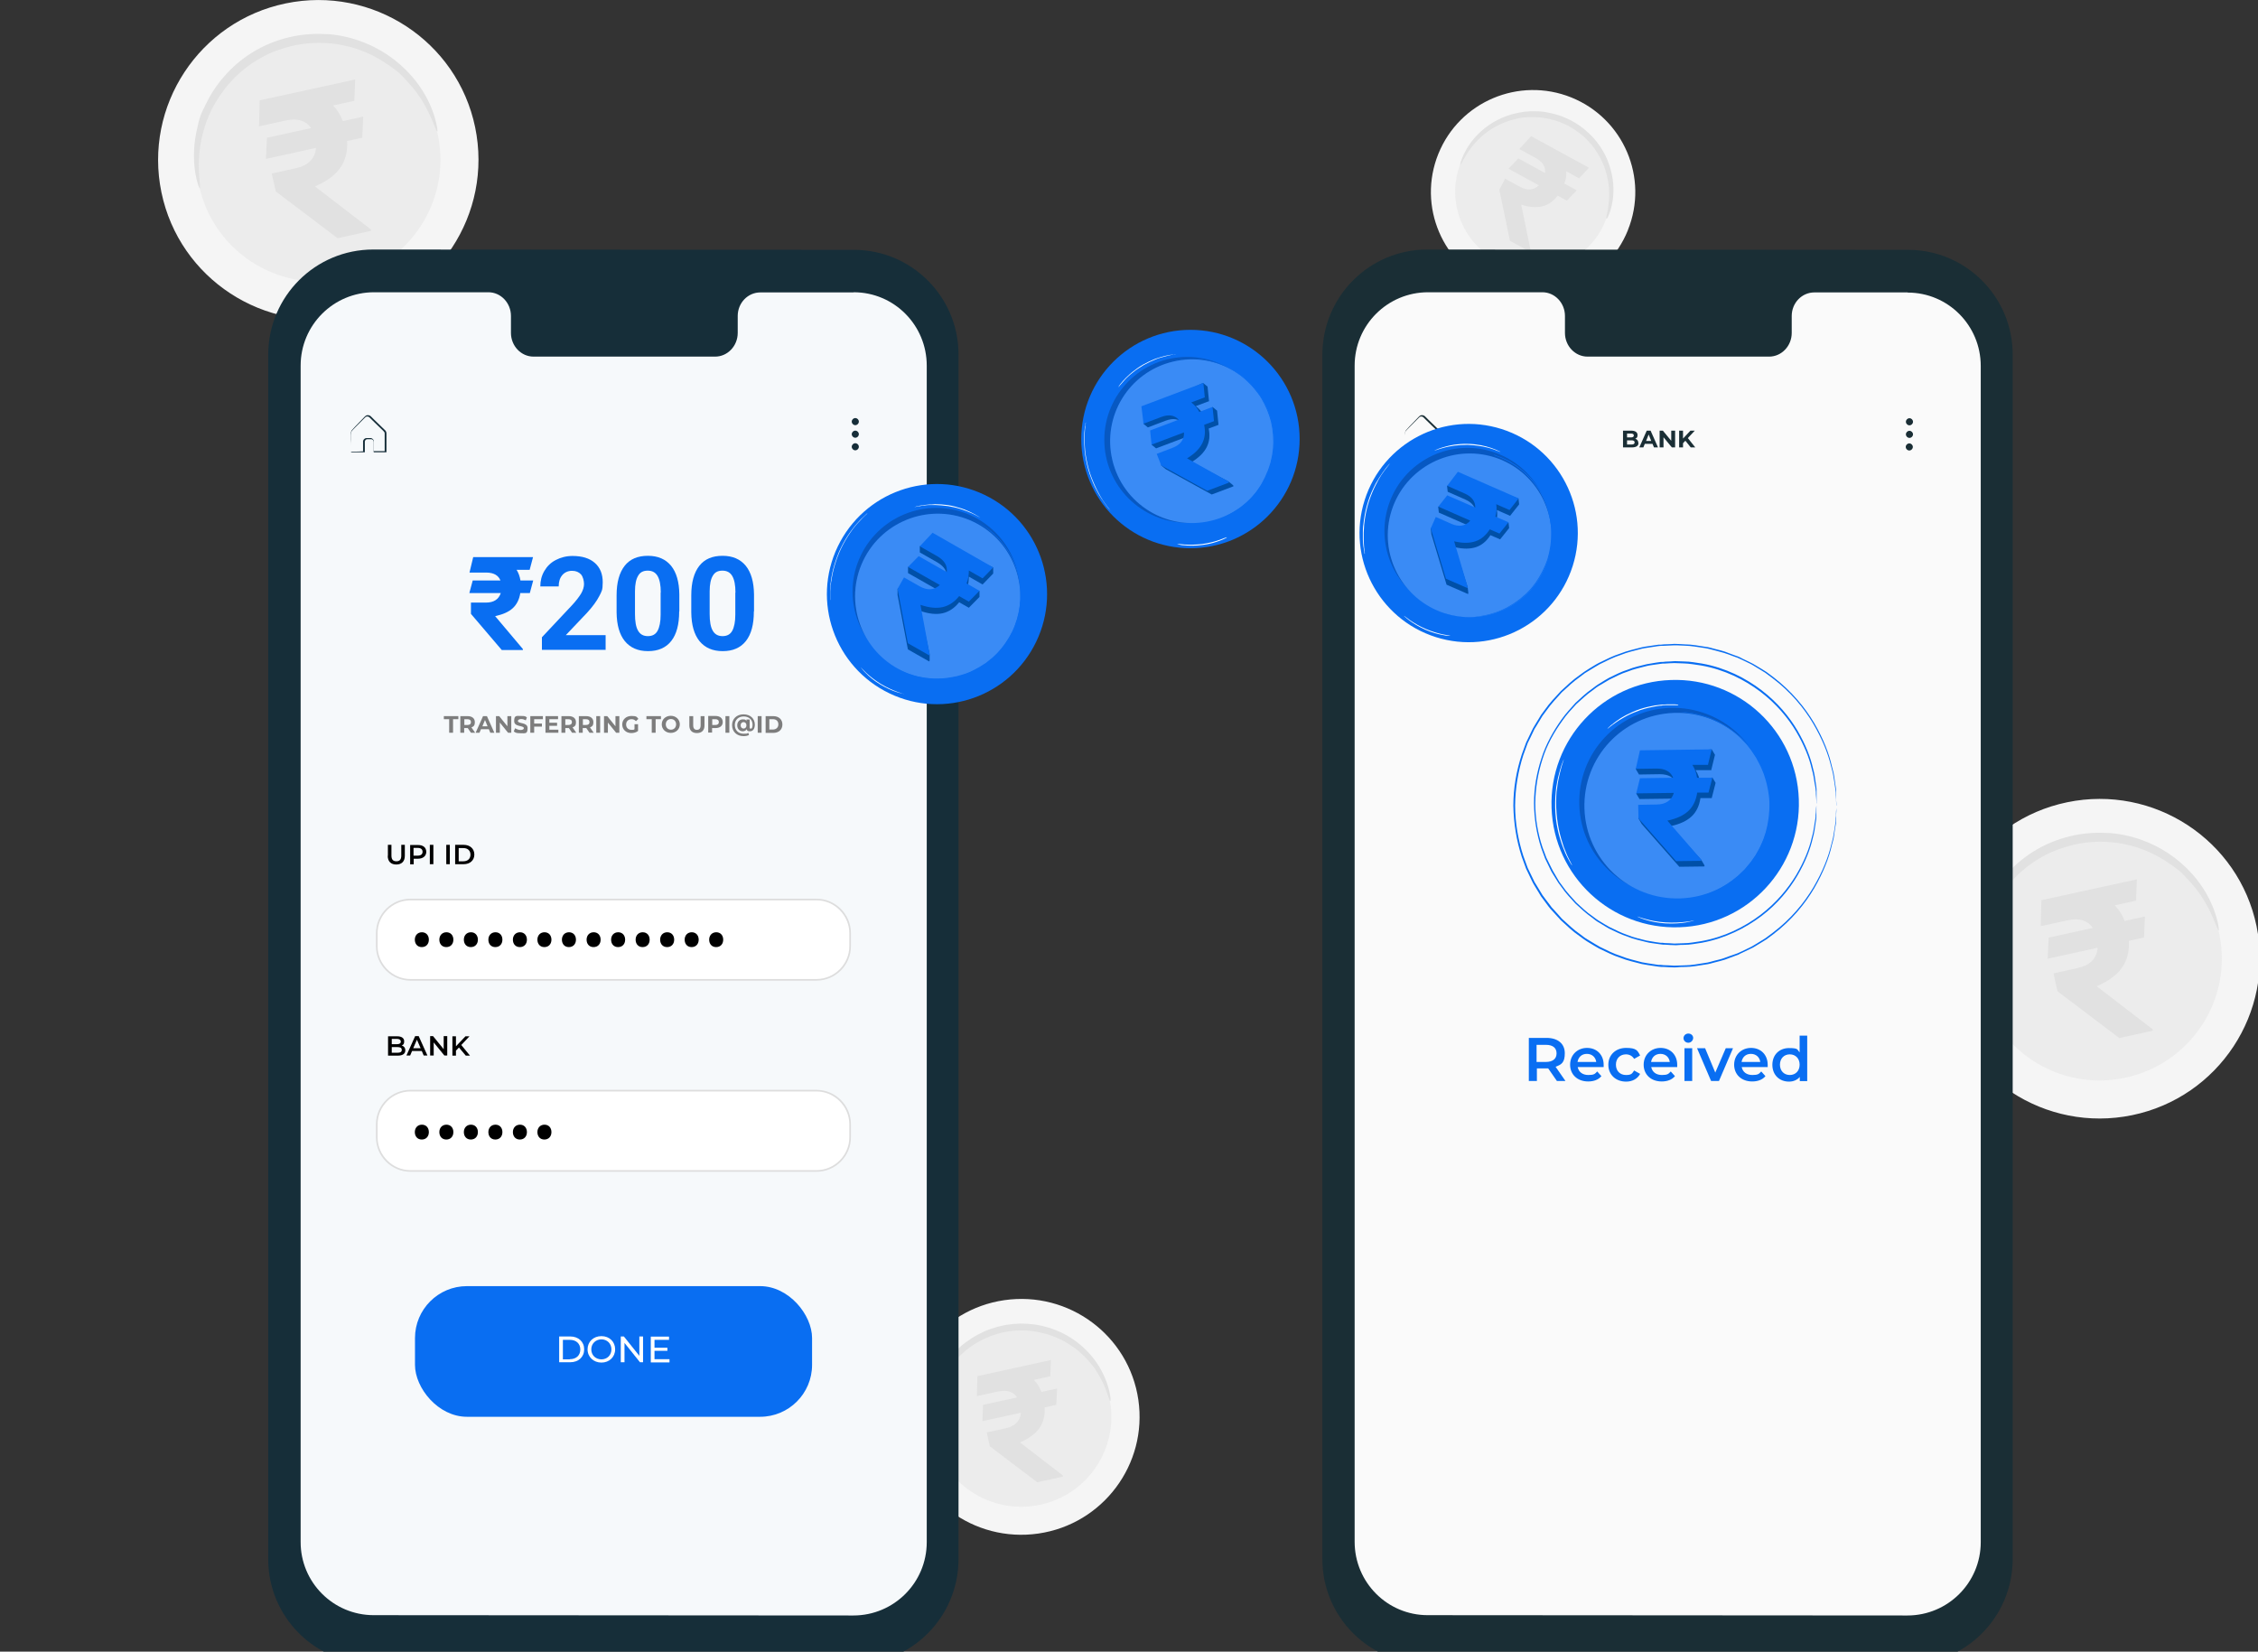 <?xml version="1.0" encoding="UTF-8"?>
<svg id="Layer_4" data-name="Layer 4" xmlns="http://www.w3.org/2000/svg" version="1.1" viewBox="0 0 1400 1024">
  <rect x="0" y="0" width="1400" height="1024" fill="#333333" stroke="none"/>
  <defs>
    <style>
      .cls-1 {
        fill: #f5f5f5;
      }

      .cls-1, .cls-2, .cls-3, .cls-4, .cls-5, .cls-6, .cls-7, .cls-8, .cls-9, .cls-10, .cls-11, .cls-12, .cls-13 {
        stroke-width: 0px;
      }

      .cls-2 {
        fill: #fafafa;
      }

      .cls-3 {
        fill: #1a2e35;
      }

      .cls-4 {
        fill: #0050a8;
      }

      .cls-5 {
        fill: #000;
      }

      .cls-6 {
        fill: #ddd;
      }

      .cls-7 {
        fill: #096ef2;
      }

      .cls-8 {
        fill: #162e39;
      }

      .cls-9 {
        fill: #7d7d7d;
      }

      .cls-14 {
        opacity: .2;
      }

      .cls-10 {
        fill: #e1e1e1;
      }

      .cls-11 {
        fill: #ececec;
      }

      .cls-12 {
        fill: #fff;
      }

      .cls-15 {
        display: none;
      }

      .cls-16 {
        opacity: 0;
      }

      .cls-13 {
        fill: #f6f9fb;
      }
    </style>
  </defs>
  <g>
    <g>
      <path class="cls-1" d="M294.6,78.9c11.1,53.6-23.4,106.1-77.1,117.2-53.7,11.1-106.3-23.3-117.4-76.8C89,65.7,123.5,13.2,177.2,2.1c53.7-11.1,106.3,23.3,117.4,76.8Z"/>
      <path class="cls-11" d="M271.5,83.7c8.5,40.8-17.8,80.8-58.8,89.3-40.9,8.5-81-17.7-89.4-58.6-8.5-40.8,17.8-80.8,58.8-89.3,40.9-8.5,81,17.7,89.4,58.6h0Z"/>
      <path class="cls-10" d="M271,81.4c-.4.1-1.4-3.1-3.8-8.5-2.4-5.4-6.3-13.1-13.3-20.9s-7.6-7.8-12.6-11.4c-5-3.5-10.7-6.8-17.1-9.2-3.2-1.2-6.6-2.3-10.1-3-3.5-.8-7.1-1.4-10.8-1.6-3.7-.3-7.5-.3-11.3,0s-7.7.9-11.5,1.8c-3.8,1-7.6,2.2-11.1,3.6-3.6,1.4-6.9,3.2-10.1,5.1-3.2,1.9-6.2,4.1-8.9,6.4-2.8,2.3-5.3,4.7-7.6,7.3-4.6,5.1-8.2,10.6-11.1,16-2.8,5.4-4.7,10.9-6,15.9-2.6,10.1-2.6,18.8-2.3,24.7.4,5.9.9,9.2.5,9.3-.3,0-1.6-3-2.7-9-1-6-1.7-15,.5-25.8s2.9-11.2,5.7-17.1c2.8-5.9,6.5-11.8,11.4-17.4,2.4-2.8,5.1-5.5,8-8s6.1-4.9,9.5-7,7-4,10.9-5.6c3.8-1.6,7.8-2.9,12-3.9,4.1-1,8.3-1.6,12.5-1.9,4.1-.3,8.2-.2,12.2,0,4,.3,7.9,1,11.6,1.9,3.8.9,7.3,2.1,10.8,3.5,6.8,2.7,12.9,6.4,18,10.3,5.2,4,9.4,8.3,12.9,12.6,6.9,8.6,10.4,17,12.2,22.8s2,9.2,1.7,9.3v-.2Z"/>
    </g>
    <path class="cls-10" d="M219.7,62.5l-13.2,2.9c2.6,2.6,4.6,5.8,6.1,9.7l12.6-2.8-.6,13.1-9.4,2c.4,6.5-1,12-4.2,16.6s-8.4,8.4-15.7,11.6l34.6,26.6.2.9-20.8,4.6-38.3-29-2.5-11.1,14.9-3.3c7.8-1.7,11.9-5.9,12.5-12.6l-31,6.8.6-13.1,27.4-6c-3.2-4.6-8.2-6.2-15.2-4.8l-17.1,3.7.4-16.1,59.2-12.9-.5,13.2h0Z"/>
  </g>
  <g>
    <g>
      <path class="cls-1" d="M705.8,867.9c5.8,40-22,77.1-62,82.9-40.1,5.8-77.3-21.9-83.1-61.8-5.8-40,22-77.1,62-82.9,40.1-5.8,77.3,21.9,83.1,61.8Z"/>
      <path class="cls-11" d="M688.5,870.4c4.4,30.5-16.7,58.8-47.3,63.2-30.5,4.4-58.9-16.7-63.3-47.1-4.4-30.5,16.7-58.8,47.3-63.2,30.5-4.4,58.9,16.7,63.3,47.1Z"/>
      <path class="cls-10" d="M688.3,868.7c-.3,0-.9-2.3-2.4-6.4-1.5-4.1-4.1-9.9-8.8-16-2.4-3-5.3-6.1-8.8-9-3.5-2.8-7.6-5.5-12.2-7.5-2.3-1-4.7-2-7.3-2.7-2.5-.7-5.2-1.3-7.9-1.7-2.7-.4-5.5-.6-8.4-.5-2.8,0-5.7.3-8.6.8-2.9.5-5.7,1.3-8.3,2.2-2.7.9-5.2,2.1-7.7,3.3-2.4,1.3-4.7,2.7-6.8,4.3-2.1,1.6-4.1,3.3-5.9,5-3.6,3.5-6.5,7.4-8.9,11.3-2.3,3.9-4,7.8-5.2,11.5-2.4,7.4-2.8,13.7-2.8,18.1s.3,6.8,0,6.9c-.2,0-1.1-2.3-1.6-6.8s-.6-11.1,1.5-19c1.1-3.9,2.7-8.1,5-12.4,2.3-4.2,5.3-8.4,9.2-12.3,1.9-1.9,4-3.8,6.3-5.5s4.7-3.3,7.3-4.7c2.6-1.4,5.4-2.7,8.3-3.7,2.9-1,5.9-1.8,9-2.4,3.1-.5,6.2-.8,9.3-.9,3.1,0,6.1.2,9,.6,2.9.4,5.8,1.1,8.5,1.9s5.3,1.9,7.8,3c4.9,2.3,9.2,5.3,12.8,8.4,3.6,3.2,6.6,6.6,8.9,9.9,4.7,6.7,6.9,13,8,17.3,1.1,4.4,1.1,6.9.8,6.9h0Z"/>
    </g>
    <path class="cls-10" d="M651.1,853.3l-10.1,2.2c2,2,3.5,4.5,4.7,7.5l9.7-2.1-.5,10.1-7.2,1.6c.3,5-.8,9.2-3.2,12.8-2.5,3.5-6.5,6.5-12.1,8.9l26.6,20.5v.7c0,0-15.9,3.5-15.9,3.5l-29.4-22.3-1.9-8.6,11.5-2.5c6-1.3,9.2-4.5,9.7-9.7l-23.9,5.2.4-10.1,21.1-4.6c-2.4-3.6-6.3-4.8-11.7-3.7l-13.2,2.9.3-12.4,45.6-10-.4,10.2h0Z"/>
  </g>
  <g>
    <g>
      <g>
        <g>
          <g>
            <path class="cls-8" d="M529.2,1031.8l-298-.2c-35.8,0-64.9-29.1-64.9-64.9V219.6c.2-35.9,29.2-64.9,65.1-64.9l298,.2c35.8,0,64.9,29.1,64.9,64.9v747.1c-.2,35.9-29.2,64.9-65.1,64.9h0Z"/>
            <path class="cls-13" d="M529.2,181.3h-57.8c-7.7,0-14,6.5-14,14.6v10.5c0,8.1-6.3,14.7-14,14.7h-112.6c-7.7,0-14-6.6-14-14.7v-10.5c0-8.1-6.3-14.7-14-14.7h-70.9c-25.1,0-45.5,20.3-45.5,45.5v729.2c-.1,25.1,20.2,45.5,45.3,45.5l297.4.2c25.1,0,45.5-20.3,45.5-45.5V226.7c0-25.1-20.2-45.5-45.3-45.5h-.1Z"/>
          </g>
          <path class="cls-8" d="M217.4,280h2.2c1.5,0,3.4,0,5.7-.2l-.2.2v-6.6c.2-.9,1-1.7,2-1.8h2.8c1.1.1,2,1.2,1.9,2.3v6.1l-.3-.3h7.3l-.3.4v-11.4c0-.7-.4-1.1-1-1.7-1.1-1.1-2.1-2.1-3.2-3.1-1-1-2.1-2-3.1-3l-1.5-1.5c-.5-.5-.9-1-1.5-1.1-.6-.2-1.2,0-1.6.3l-1.3,1.3-2.6,2.6c-1.6,1.7-3.4,3.3-4.6,4.7-.5.8-.3,1.8-.4,2.7v10.3-3.5c0-1.2,0-2.6-.1-4.2v-2.6c0-.9-.2-2,.4-3,1.4-1.7,2.9-3.1,4.6-4.9.8-.9,1.7-1.7,2.6-2.7.5-.5.8-.9,1.4-1.4.6-.5,1.4-.6,2.2-.4.8.2,1.3.8,1.8,1.3l1.5,1.5c1,1,2,2,3.1,3,1,1,2.1,2.1,3.2,3.1.5.4,1.2,1.2,1.2,2.2v11.8h-7.9v-6.4c0-.8-.6-1.6-1.4-1.7h-2.6c-.8,0-1.4.7-1.5,1.4v6.7h-8.1l-.7-.4Z"/>
        </g>
        <g>
          <path class="cls-8" d="M532.5,261.4c0,1.2-1,2.2-2.2,2.2s-2.2-1-2.2-2.2,1-2.2,2.2-2.2,2.2,1,2.2,2.2Z"/>
          <path class="cls-8" d="M532.5,269.2c0,1.2-1,2.2-2.2,2.2s-2.2-1-2.2-2.2,1-2.2,2.2-2.2,2.2,1,2.2,2.2Z"/>
          <path class="cls-8" d="M532.5,277c0,1.2-1,2.2-2.2,2.2s-2.2-1-2.2-2.2,1-2.2,2.2-2.2,2.2,1,2.2,2.2Z"/>
        </g>
      </g>
      <g>
        <path class="cls-9" d="M278.5,445.9h-3.3v-1.9h9v1.9h-3.3v8.4h-2.4v-8.4h0Z"/>
        <path class="cls-9" d="M292,454.3l-2-2.9h-2.2v2.9h-2.4v-10.3h4.5c2.8,0,4.5,1.4,4.5,3.7s-.8,2.7-2.1,3.3l2.3,3.3h-2.6,0ZM289.8,445.9h-1.9v3.6h1.9c1.5,0,2.2-.7,2.2-1.8s-.7-1.8-2.2-1.8h0Z"/>
        <path class="cls-9" d="M303,452.1h-4.8l-.9,2.2h-2.4l4.6-10.3h2.4l4.6,10.3h-2.5l-.9-2.2h-.1ZM302.3,450.3l-1.6-3.9-1.6,3.9h3.3,0Z"/>
        <path class="cls-9" d="M317,444v10.3h-2l-5.1-6.3v6.3h-2.4v-10.3h2l5.1,6.3v-6.3h2.4Z"/>
        <path class="cls-9" d="M318.6,453.3l.8-1.8c.9.6,2.2,1.1,3.4,1.1s2-.5,2-1.1c0-1.9-6-.6-6-4.4s1.4-3.2,4.3-3.2,2.6.3,3.6.9l-.7,1.8c-1-.5-1.9-.8-2.9-.8s-2,.5-2,1.2c0,1.9,6,.6,6,4.4s-1.4,3.2-4.4,3.2-3.3-.5-4.2-1.2h.1Z"/>
        <path class="cls-9" d="M331.2,445.9v2.7h4.8v1.9h-4.8v3.8h-2.4v-10.3h7.8v1.9h-5.4Z"/>
        <path class="cls-9" d="M346.2,452.4v1.9h-8v-10.3h7.8v1.9h-5.4v2.2h4.8v1.9h-4.8v2.4h5.6Z"/>
        <path class="cls-9" d="M354.7,454.3l-2-2.9h-2.2v2.9h-2.4v-10.3h4.5c2.8,0,4.5,1.4,4.5,3.7s-.8,2.7-2.1,3.3l2.3,3.3h-2.6,0ZM352.4,445.9h-1.9v3.6h1.9c1.5,0,2.2-.7,2.2-1.8s-.7-1.8-2.2-1.8h0Z"/>
        <path class="cls-9" d="M365.5,454.3l-2-2.9h-2.2v2.9h-2.4v-10.3h4.5c2.8,0,4.5,1.4,4.5,3.7s-.8,2.7-2.1,3.3l2.3,3.3h-2.6,0ZM363.3,445.9h-1.9v3.6h1.9c1.5,0,2.2-.7,2.2-1.8s-.7-1.8-2.2-1.8h0Z"/>
        <path class="cls-9" d="M369.7,444h2.4v10.3h-2.4v-10.3Z"/>
        <path class="cls-9" d="M384,444v10.3h-2l-5.1-6.3v6.3h-2.4v-10.3h2l5.1,6.3v-6.3h2.4Z"/>
        <path class="cls-9" d="M393.4,449h2.2v4.2c-1.1.9-2.7,1.3-4.2,1.3-3.2,0-5.6-2.2-5.6-5.3s2.4-5.3,5.7-5.3,3.3.6,4.3,1.8l-1.5,1.4c-.8-.8-1.6-1.2-2.7-1.2-2,0-3.4,1.3-3.4,3.3s1.4,3.3,3.3,3.3,1.3-.1,1.9-.4v-3h0Z"/>
        <path class="cls-9" d="M404.1,445.9h-3.3v-1.9h9v1.9h-3.3v8.4h-2.4v-8.4h0Z"/>
        <path class="cls-9" d="M410.3,449.1c0-3.1,2.4-5.3,5.6-5.3s5.6,2.3,5.6,5.3-2.4,5.3-5.6,5.3-5.6-2.3-5.6-5.3ZM419.2,449.1c0-2-1.4-3.3-3.2-3.3s-3.2,1.3-3.2,3.3,1.4,3.3,3.2,3.3,3.2-1.3,3.2-3.3Z"/>
        <path class="cls-9" d="M427.4,449.8v-5.8h2.4v5.7c0,2,.9,2.8,2.3,2.8s2.3-.8,2.3-2.8v-5.7h2.4v5.8c0,3-1.7,4.7-4.7,4.7s-4.7-1.7-4.7-4.7h0Z"/>
        <path class="cls-9" d="M448.1,447.7c0,2.3-1.7,3.7-4.5,3.7h-2.1v2.8h-2.4v-10.3h4.5c2.8,0,4.5,1.4,4.5,3.7h0ZM445.7,447.7c0-1.1-.7-1.8-2.2-1.8h-1.9v3.6h1.9c1.5,0,2.2-.7,2.2-1.8h0Z"/>
        <path class="cls-9" d="M449.8,444h2.4v10.3h-2.4v-10.3Z"/>
        <path class="cls-9" d="M468,449.3c0,2.6-1.2,4.1-3,4.1s-1.7-.4-2-1.3c-.5.8-1.4,1.3-2.5,1.3-1.9,0-3.4-1.5-3.4-3.7s1.5-3.7,3.4-3.7,1.7.3,2.3,1v-.9h2v4.8c0,.7.3.9.7.9.7,0,1.1-.8,1.1-2.5,0-3-2.2-5.1-5.5-5.1s-5.5,2.2-5.5,5.3,2.1,5.4,5.4,5.4,2-.2,2.9-.6l.5,1.4c-.9.5-2.2.7-3.4.7-4.3,0-7.1-2.9-7.1-6.8s2.8-6.7,7.1-6.7,7,2.7,7,6.4h0ZM462.8,449.7c0-1.3-.8-2-1.8-2s-1.8.8-1.8,2,.8,2,1.8,2,1.8-.7,1.8-2Z"/>
        <path class="cls-9" d="M469.8,444h2.4v10.3h-2.4v-10.3Z"/>
        <path class="cls-9" d="M474.7,444h4.7c3.4,0,5.7,2,5.7,5.2s-2.3,5.2-5.7,5.2h-4.7v-10.3h0ZM479.2,452.3c2,0,3.4-1.2,3.4-3.2s-1.3-3.2-3.4-3.2h-2.2v6.4h2.2Z"/>
      </g>
      <g>
        <path class="cls-7" d="M328.5,353.3h-8.2c1.2,1.9,2,4.1,2.4,6.6h7.9l-2.1,7.8h-5.9c-.6,3.9-2.2,7.1-4.7,9.4s-6.2,3.9-10.9,4.9l17.2,20.4v.6h-13.1l-19.1-22.4v-7h9.3c4.9,0,7.9-2,9.2-5.9h-19.5l2.1-7.8h17.2c-1.3-3.2-4.1-4.8-8.5-4.9h-10.7l2.3-9.6h37.1l-2.1,7.9h.1Z"/>
        <path class="cls-7" d="M375.4,402.9h-39.4v-7.8l18.6-19.8c2.6-2.8,4.4-5.2,5.7-7.3,1.2-2.1,1.8-4.1,1.8-5.9s-.6-4.6-1.9-6-3.1-2.2-5.5-2.2-4.6.9-6.1,2.7c-1.5,1.8-2.2,4.1-2.2,7h-11.4c0-3.5.8-6.7,2.5-9.6s4-5.2,7.1-6.8c3.1-1.6,6.5-2.5,10.4-2.5,5.9,0,10.5,1.4,13.8,4.3s4.9,6.9,4.9,12-.7,5.7-2.2,8.7c-1.5,2.9-4,6.4-7.6,10.3l-13.1,13.8h24.7v9.2h0Z"/>
        <path class="cls-7" d="M421.1,379.2c0,7.9-1.6,14-4.9,18.2s-8.1,6.3-14.4,6.3-11-2.1-14.4-6.2c-3.3-4.1-5-10-5.1-17.8v-10.6c0-8,1.7-14.1,5-18.3,3.3-4.2,8.1-6.2,14.4-6.2s11,2.1,14.4,6.2c3.3,4.1,5,10,5.1,17.7v10.6h-.1ZM409.7,367.5c0-4.8-.7-8.2-2-10.4-1.3-2.2-3.3-3.3-6.1-3.3s-4.7,1-5.9,3.1c-1.3,2.1-2,5.3-2,9.7v14c0,4.7.6,8.2,1.9,10.4,1.3,2.3,3.3,3.4,6.1,3.4s4.8-1.1,6-3.3c1.2-2.2,1.9-5.5,1.9-10v-13.7h.1Z"/>
        <path class="cls-7" d="M467.4,379.2c0,7.9-1.6,14-4.9,18.2s-8.1,6.3-14.4,6.3-11-2.1-14.4-6.2c-3.3-4.1-5-10-5.1-17.8v-10.6c0-8,1.7-14.1,5-18.3,3.3-4.2,8.1-6.2,14.4-6.2s11,2.1,14.4,6.2c3.3,4.1,5,10,5.1,17.7v10.6h-.1ZM456,367.5c0-4.8-.7-8.2-2-10.4-1.3-2.2-3.3-3.3-6.1-3.3s-4.7,1-5.9,3.1c-1.3,2.1-2,5.3-2,9.7v14c0,4.7.6,8.2,1.9,10.4,1.3,2.3,3.3,3.4,6.1,3.4s4.8-1.1,6-3.3c1.2-2.2,1.9-5.5,1.9-10v-13.7h.1Z"/>
      </g>
    </g>
    <g>
      <g>
        <path class="cls-5" d="M240.5,530.6v-6.8h2.2v6.7c0,2.5,1.1,3.5,3.1,3.5s3-1.1,3-3.5v-6.7h2.2v6.8c0,3.5-2,5.4-5.3,5.4s-5.3-1.9-5.3-5.4h.1Z"/>
        <path class="cls-5" d="M264.3,528.1c0,2.6-2,4.3-5.1,4.3h-2.7v3.5h-2.2v-12h4.9c3.2,0,5.1,1.6,5.1,4.3h0ZM262,528.1c0-1.5-1-2.4-3-2.4h-2.6v4.8h2.6c2,0,3-.9,3-2.4Z"/>
        <path class="cls-5" d="M266.5,523.8h2.2v12h-2.2v-12Z"/>
        <path class="cls-5" d="M276.7,523.8h2.2v12h-2.2v-12Z"/>
        <path class="cls-5" d="M282.2,523.8h5.3c3.9,0,6.6,2.4,6.6,6s-2.7,6-6.6,6h-5.3v-12ZM287.3,534c2.7,0,4.4-1.6,4.4-4.1s-1.7-4.1-4.4-4.1h-2.9v8.2h2.9Z"/>
      </g>
      <g>
        <rect class="cls-12" x="233.6" y="557.7" width="293.5" height="49.8" rx="20.9" ry="20.9"/>
        <path class="cls-6" d="M506.2,608h-251.7c-11.8,0-21.4-9.6-21.4-21.4v-8c0-11.8,9.6-21.4,21.4-21.4h251.7c11.8,0,21.4,9.6,21.4,21.4v8c0,11.8-9.6,21.4-21.4,21.4h0ZM254.5,558.2c-11.2,0-20.4,9.2-20.4,20.4v8c0,11.2,9.2,20.4,20.4,20.4h251.7c11.2,0,20.4-9.2,20.4-20.4v-8c0-11.2-9.2-20.4-20.4-20.4h-251.7Z"/>
      </g>
      <g>
        <path class="cls-5" d="M251.3,651.2c0,2.1-1.6,3.3-4.7,3.3h-6v-12h5.6c2.9,0,4.4,1.2,4.4,3.1s-.6,2.1-1.5,2.6c1.3.4,2.2,1.4,2.2,3h0ZM242.9,644.1v3.3h3.2c1.5,0,2.4-.5,2.4-1.6s-.9-1.7-2.4-1.7h-3.2ZM249.1,650.9c0-1.2-.9-1.7-2.6-1.7h-3.6v3.5h3.6c1.7,0,2.6-.5,2.6-1.7h0Z"/>
        <path class="cls-5" d="M261.5,651.6h-6l-1.2,2.8h-2.3l5.4-12h2.2l5.4,12h-2.3l-1.2-2.8ZM260.8,649.9l-2.3-5.3-2.3,5.3h4.6Z"/>
        <path class="cls-5" d="M277.3,642.4v12h-1.8l-6.6-8.1v8.1h-2.2v-12h1.8l6.6,8.1v-8.1h2.2Z"/>
        <path class="cls-5" d="M284.6,649.4l-1.9,2v3.1h-2.2v-12h2.2v6.2l5.9-6.2h2.5l-5.1,5.4,5.4,6.6h-2.6l-4.2-5h0Z"/>
      </g>
      <g>
        <rect class="cls-12" x="233.6" y="676.2" width="293.5" height="49.8" rx="20.9" ry="20.9"/>
        <path class="cls-6" d="M506.2,726.5h-251.7c-11.8,0-21.4-9.6-21.4-21.4v-8c0-11.8,9.6-21.4,21.4-21.4h251.7c11.8,0,21.4,9.6,21.4,21.4v8c0,11.8-9.6,21.4-21.4,21.4h0ZM254.5,676.7c-11.2,0-20.4,9.2-20.4,20.4v8c0,11.2,9.2,20.4,20.4,20.4h251.7c11.2,0,20.4-9.2,20.4-20.4v-8c0-11.2-9.2-20.4-20.4-20.4h-251.7Z"/>
      </g>
      <g>
        <path class="cls-5" d="M257.2,582.6c0-2.7,1.8-4.6,4.4-4.6s4.3,1.9,4.3,4.6-1.7,4.6-4.4,4.6-4.3-2-4.3-4.6Z"/>
        <path class="cls-5" d="M272.4,582.6c0-2.7,1.8-4.6,4.4-4.6s4.3,1.9,4.3,4.6-1.7,4.6-4.4,4.6-4.3-2-4.3-4.6Z"/>
        <path class="cls-5" d="M287.6,582.6c0-2.7,1.8-4.6,4.4-4.6s4.3,1.9,4.3,4.6-1.7,4.6-4.4,4.6-4.3-2-4.3-4.6Z"/>
        <path class="cls-5" d="M302.8,582.6c0-2.7,1.8-4.6,4.4-4.6s4.3,1.9,4.3,4.6-1.7,4.6-4.4,4.6-4.3-2-4.3-4.6Z"/>
        <path class="cls-5" d="M318,582.6c0-2.7,1.8-4.6,4.4-4.6s4.3,1.9,4.3,4.6-1.7,4.6-4.4,4.6-4.3-2-4.3-4.6Z"/>
        <path class="cls-5" d="M333.2,582.6c0-2.7,1.8-4.6,4.4-4.6s4.3,1.9,4.3,4.6-1.7,4.6-4.4,4.6-4.3-2-4.3-4.6Z"/>
        <path class="cls-5" d="M348.4,582.6c0-2.7,1.8-4.6,4.4-4.6s4.3,1.9,4.3,4.6-1.7,4.6-4.4,4.6-4.3-2-4.3-4.6Z"/>
        <path class="cls-5" d="M363.7,582.6c0-2.7,1.8-4.6,4.4-4.6s4.3,1.9,4.3,4.6-1.7,4.6-4.4,4.6-4.3-2-4.3-4.6Z"/>
        <path class="cls-5" d="M378.9,582.6c0-2.7,1.8-4.6,4.4-4.6s4.3,1.9,4.3,4.6-1.7,4.6-4.4,4.6-4.3-2-4.3-4.6Z"/>
        <path class="cls-5" d="M394.1,582.6c0-2.7,1.8-4.6,4.4-4.6s4.3,1.9,4.3,4.6-1.7,4.6-4.4,4.6-4.3-2-4.3-4.6Z"/>
        <path class="cls-5" d="M409.3,582.6c0-2.7,1.8-4.6,4.4-4.6s4.3,1.9,4.3,4.6-1.7,4.6-4.4,4.6-4.3-2-4.3-4.6Z"/>
        <path class="cls-5" d="M424.5,582.6c0-2.7,1.8-4.6,4.4-4.6s4.3,1.9,4.3,4.6-1.7,4.6-4.4,4.6-4.3-2-4.3-4.6Z"/>
        <path class="cls-5" d="M439.7,582.6c0-2.7,1.8-4.6,4.4-4.6s4.3,1.9,4.3,4.6-1.7,4.6-4.4,4.6-4.3-2-4.3-4.6Z"/>
      </g>
      <g>
        <path class="cls-5" d="M257.2,701.9c0-2.7,1.8-4.6,4.4-4.6s4.3,1.9,4.3,4.6-1.7,4.6-4.4,4.6-4.3-2-4.3-4.6Z"/>
        <path class="cls-5" d="M272.4,701.9c0-2.7,1.8-4.6,4.4-4.6s4.3,1.9,4.3,4.6-1.7,4.6-4.4,4.6-4.3-2-4.3-4.6Z"/>
        <path class="cls-5" d="M287.6,701.9c0-2.7,1.8-4.6,4.4-4.6s4.3,1.9,4.3,4.6-1.7,4.6-4.4,4.6-4.3-2-4.3-4.6Z"/>
        <path class="cls-5" d="M302.8,701.9c0-2.7,1.8-4.6,4.4-4.6s4.3,1.9,4.3,4.6-1.7,4.6-4.4,4.6-4.3-2-4.3-4.6Z"/>
        <path class="cls-5" d="M318,701.9c0-2.7,1.8-4.6,4.4-4.6s4.3,1.9,4.3,4.6-1.7,4.6-4.4,4.6-4.3-2-4.3-4.6Z"/>
        <path class="cls-5" d="M333.2,701.9c0-2.7,1.8-4.6,4.4-4.6s4.3,1.9,4.3,4.6-1.7,4.6-4.4,4.6-4.3-2-4.3-4.6Z"/>
      </g>
    </g>
  </g>
  <g>
    <g>
      <path class="cls-1" d="M1009.3,142.8c-13.1,32.4-50,48-82.4,35-32.5-13.1-48.2-50-35.1-82.4,13.1-32.4,50-48,82.4-35,32.5,13.1,48.2,50,35.1,82.3h0Z"/>
      <path class="cls-11" d="M995.3,137.1c-9.9,24.7-38.1,36.6-62.8,26.6s-36.7-38.1-26.8-62.8c10-24.7,38.1-36.6,62.8-26.6s36.7,38.1,26.8,62.8Z"/>
      <path class="cls-10" d="M995.9,135.7c-.3,0,.3-2.1,1-5.9.6-3.7,1.3-9.2.4-15.8-.5-3.3-1.3-6.9-2.6-10.5-1.4-3.6-3.3-7.4-5.8-11-1.3-1.8-2.7-3.5-4.3-5.2s-3.3-3.3-5.2-4.7c-1.9-1.4-3.9-2.8-6-4s-4.4-2.2-6.8-3.1c-2.4-.9-4.8-1.5-7.2-2s-4.8-.7-7.2-.9c-2.4-.1-4.7,0-7,.2s-4.5.7-6.6,1.2c-4.2,1.1-8.1,2.7-11.5,4.6s-6.4,4.1-8.8,6.3c-5,4.5-8,9.1-9.9,12.3-1.9,3.3-2.8,5.2-3,5.1-.2,0,.2-2.2,1.8-5.8,1.6-3.5,4.4-8.6,9.4-13.5,2.5-2.5,5.5-4.9,9.1-7.1,3.6-2.1,7.7-4,12.2-5.2,2.3-.6,4.6-1.1,7.1-1.4,2.4-.3,5-.4,7.5-.3,2.6,0,5.2.3,7.8.9,2.6.5,5.2,1.2,7.8,2.1,2.5,1,5,2.1,7.3,3.4s4.5,2.8,6.5,4.4,3.8,3.3,5.5,5.1c1.7,1.8,3.2,3.7,4.5,5.6,2.7,3.9,4.6,7.9,5.9,11.9,1.3,3.9,2.1,7.8,2.4,11.3.6,7-.5,12.7-1.6,16.4-1.1,3.7-2.2,5.6-2.4,5.5h-.3Z"/>
    </g>
    <path class="cls-10" d="M979.1,110.6l-8-4.4c.2,2.5-.2,5-1.2,7.6l7.7,4.2-6.1,6.4-5.7-3.1c-2.7,3.5-5.8,5.7-9.5,6.6s-8,.6-13.1-1l5.9,28.8-.3.5-12.6-6.9-6.6-31.7,3.6-6.8,9,4.9c4.7,2.6,8.7,2.3,11.9-.8l-18.8-10.3,6.1-6.4,16.6,9.1c.4-3.8-1.4-6.8-5.6-9.2l-10.4-5.7,7.3-8,35.9,19.6-6.1,6.5h0Z"/>
  </g>
  <g>
    <g>
      <path class="cls-1" d="M1399.1,574.2c11.1,53.6-23.4,106.1-77.1,117.2s-106.3-23.3-117.4-76.8c-11.1-53.6,23.4-106.1,77.1-117.2,53.7-11.1,106.3,23.3,117.4,76.8Z"/>
      <path class="cls-11" d="M1376,579c8.5,40.8-17.8,80.8-58.8,89.3-40.9,8.5-81-17.7-89.4-58.6-8.5-40.8,17.8-80.8,58.8-89.3,40.9-8.5,81,17.7,89.4,58.6h0Z"/>
      <path class="cls-10" d="M1375.5,576.7c-.4,0-1.4-3.1-3.8-8.5s-6.3-13.1-13.3-20.9-7.6-7.8-12.6-11.4c-5-3.5-10.7-6.8-17.1-9.2-3.2-1.2-6.6-2.3-10.1-3-3.5-.8-7.1-1.4-10.8-1.6-3.7-.3-7.5-.3-11.3,0s-7.7.9-11.5,1.8c-3.8,1-7.6,2.2-11.1,3.6-3.6,1.4-6.9,3.2-10.1,5.1-3.2,1.9-6.2,4.1-8.9,6.4-2.8,2.3-5.3,4.7-7.6,7.3-4.6,5.1-8.2,10.6-11.1,16-2.8,5.4-4.7,10.9-6,15.9-2.6,10.1-2.6,18.8-2.3,24.7.4,5.9.9,9.2.5,9.3-.3,0-1.6-3-2.7-9-1-6-1.7-15,.5-25.8,1.1-5.4,2.9-11.2,5.7-17.1,2.8-5.9,6.5-11.8,11.4-17.4,2.4-2.8,5.1-5.5,8-8s6.1-4.9,9.5-7,7-4,10.9-5.6c3.8-1.6,7.8-2.9,12-3.9,4.1-1,8.3-1.6,12.5-1.9,4.1-.3,8.2-.2,12.2,0,4,.3,7.9,1,11.6,1.9,3.8.9,7.3,2.1,10.8,3.5,6.8,2.7,12.9,6.4,18,10.3,5.2,4,9.4,8.3,12.9,12.6,6.9,8.6,10.4,17,12.2,22.8,1.8,5.8,2,9.2,1.7,9.3v-.2Z"/>
    </g>
    <path class="cls-10" d="M1324.4,558.4l-13.2,2.9c2.6,2.6,4.6,5.8,6.1,9.7l12.6-2.8-.6,13.1-9.4,2c.4,6.5-1,12-4.2,16.6s-8.4,8.4-15.7,11.6l34.6,26.6.2.9-20.8,4.6-38.3-29-2.5-11.1,14.9-3.3c7.8-1.7,11.9-5.9,12.5-12.6l-31,6.8.6-13.1,27.4-6c-3.2-4.6-8.2-6.2-15.2-4.8l-17.1,3.7.4-16.1,59.2-12.9-.5,13.2h0Z"/>
  </g>
  <g>
    <rect class="cls-7" x="257.3" y="797.4" width="246.2" height="81" rx="32.2" ry="32.2"/>
    <g>
      <path class="cls-12" d="M346.7,828.6h6.8c5.2,0,8.7,3.3,8.7,8s-3.5,8-8.7,8h-6.8v-16ZM353.3,842.7c4,0,6.5-2.4,6.5-6s-2.5-6-6.5-6h-4.3v12.1h4.3Z"/>
      <path class="cls-12" d="M364.3,836.6c0-4.7,3.6-8.2,8.6-8.2s8.5,3.5,8.5,8.2-3.6,8.2-8.5,8.2-8.6-3.5-8.6-8.2ZM379.1,836.6c0-3.6-2.7-6.2-6.2-6.2s-6.3,2.6-6.3,6.2,2.7,6.2,6.3,6.2,6.2-2.6,6.2-6.2Z"/>
      <path class="cls-12" d="M398.7,828.6v16h-1.9l-9.6-12v12h-2.3v-16h1.9l9.6,12v-12h2.3Z"/>
      <path class="cls-12" d="M415.1,842.7v2h-11.6v-16h11.3v2h-9v4.9h8v1.9h-8v5.2h9.4,0Z"/>
    </g>
  </g>
  <g>
    <g>
      <g>
        <g>
          <path class="cls-3" d="M1182.8,1031.8l-298-.2c-35.8,0-64.9-29.1-64.9-64.9V219.6c.2-35.9,29.2-64.9,65.1-64.9l298,.2c35.8,0,64.9,29.1,64.9,64.9v747.1c-.2,35.9-29.2,64.9-65.1,64.9h0Z"/>
          <path class="cls-2" d="M1182.7,181.3h-57.8c-7.7,0-14,6.5-14,14.6v10.5c0,8.1-6.3,14.7-14,14.7h-112.6c-7.7,0-14-6.6-14-14.7v-10.5c0-8.1-6.3-14.7-14-14.7h-70.9c-25.1,0-45.5,20.3-45.5,45.5v729.2c0,25.1,20.2,45.5,45.3,45.5l297.4.2c25.1,0,45.5-20.3,45.5-45.5V226.9c0-25.1-20.2-45.5-45.3-45.5h0Z"/>
        </g>
        <path class="cls-3" d="M870.9,280h2.2c1.5,0,3.4,0,5.7-.2l-.2.2v-6.6c.2-.9,1-1.7,2-1.8h2.8c1.1,0,2,1.2,1.9,2.3v6.1l-.3-.3h7.3l-.3.4v-11.4c0-.7-.4-1.1-1-1.7-1.1-1.1-2.1-2.1-3.2-3.1-1-1-2.1-2-3.1-3l-1.5-1.5c-.5-.5-.9-1-1.5-1.1-.6-.2-1.2,0-1.6.3l-1.3,1.3-2.6,2.6c-1.6,1.7-3.4,3.3-4.6,4.7-.5.8-.3,1.8-.4,2.7v10.3-3.5c0-1.2,0-2.6,0-4.2v-2.6c0-.9-.2-2,.4-3,1.4-1.7,2.9-3.1,4.6-4.9.8-.9,1.7-1.7,2.6-2.7.5-.5.8-.9,1.4-1.4.6-.5,1.4-.6,2.2-.4.8.2,1.3.8,1.8,1.3l1.5,1.5c1,1,2,2,3.1,3,1,1,2.1,2.1,3.2,3.1.5.4,1.2,1.2,1.2,2.2v11.8h-7.9v-6.4c0-.8-.6-1.6-1.4-1.7h-2.6c-.8,0-1.4.7-1.5,1.4v6.7h-8.1l-.7-.4Z"/>
      </g>
      <g>
        <path class="cls-3" d="M1015.9,274.6c0,1.8-1.4,2.8-4.2,2.8h-5.4v-10.4h5.1c2.6,0,3.9,1.1,3.9,2.7s-.5,1.8-1.4,2.3c1.2.4,1.9,1.3,1.9,2.6h.1ZM1008.8,268.8v2.4h2.4c1.2,0,1.8-.4,1.8-1.2s-.6-1.2-1.8-1.2h-2.4ZM1013.5,274.3c0-.9-.7-1.3-1.9-1.3h-2.8v2.6h2.8c1.2,0,1.9-.4,1.9-1.3Z"/>
        <path class="cls-3" d="M1024.6,275.2h-4.8l-.9,2.2h-2.5l4.6-10.4h2.4l4.6,10.4h-2.5l-.9-2.2ZM1023.8,273.4l-1.6-4-1.6,4h3.3-.1Z"/>
        <path class="cls-3" d="M1038.6,267v10.4h-2l-5.2-6.3v6.3h-2.4v-10.4h2l5.2,6.3v-6.3h2.4Z"/>
        <path class="cls-3" d="M1044.9,273.3l-1.4,1.5v2.6h-2.4v-10.4h2.4v4.9l4.6-4.9h2.7l-4.3,4.6,4.6,5.8h-2.8l-3.3-4.1h0Z"/>
      </g>
      <g>
        <path class="cls-3" d="M1186.1,261.5c0,1.2-1,2.2-2.2,2.2s-2.2-1-2.2-2.2,1-2.2,2.2-2.2,2.2,1,2.2,2.2Z"/>
        <path class="cls-3" d="M1186.1,269.3c0,1.2-1,2.2-2.2,2.2s-2.2-1-2.2-2.2,1-2.2,2.2-2.2,2.2,1,2.2,2.2Z"/>
        <path class="cls-3" d="M1186,277.1c0,1.2-1,2.2-2.2,2.2s-2.2-1-2.2-2.2,1-2.2,2.2-2.2,2.2,1,2.2,2.2Z"/>
      </g>
    </g>
    <g class="cls-15">
      <path class="cls-3" d="M1006.9,683.2v4.7h-4.2v-4.6c-4.1-.3-8.1-1.5-10.4-3.3l2.3-5.1c2.1,1.5,5.1,2.7,8.1,3v-7c-4.6-1.1-9.8-2.7-9.8-8.6s3.2-8.2,9.8-9v-4.6h4.2v4.6c3.1.3,6.2,1.1,8.5,2.5l-2.1,5.1c-2.1-1.2-4.3-1.9-6.4-2.2v7.1c4.6,1.1,9.7,2.6,9.7,8.5s-3.2,8.1-9.7,8.9h0ZM1002.7,664.7v-5.9c-2.2.5-3.1,1.7-3.1,3.1s1.3,2.3,3.1,2.8ZM1009.9,674.8c0-1.5-1.2-2.3-3-2.9v5.8c2.1-.5,3-1.5,3-2.9Z"/>
      <path class="cls-3" d="M1033.6,683.2v4.7h-4.2v-4.6c-4.1-.3-8.1-1.5-10.4-3.3l2.3-5.1c2.1,1.5,5.1,2.7,8.1,3v-7c-4.6-1.1-9.8-2.7-9.8-8.6s3.2-8.2,9.8-9v-4.6h4.2v4.6c3.1.3,6.2,1.1,8.5,2.5l-2.1,5.1c-2.1-1.2-4.3-1.9-6.4-2.2v7.1c4.6,1.1,9.7,2.6,9.7,8.5s-3.2,8.1-9.7,8.9ZM1029.4,664.7v-5.9c-2.2.5-3.1,1.7-3.1,3.1s1.3,2.3,3.1,2.8ZM1036.6,674.8c0-1.5-1.2-2.3-3-2.9v5.8c2.1-.5,3-1.5,3-2.9Z"/>
      <path class="cls-3" d="M1060.2,683.2v4.7h-4.2v-4.6c-4.1-.3-8.1-1.5-10.4-3.3l2.3-5.1c2.1,1.5,5.1,2.7,8.1,3v-7c-4.6-1.1-9.8-2.7-9.8-8.6s3.2-8.2,9.8-9v-4.6h4.2v4.6c3.1.3,6.2,1.1,8.5,2.5l-2.1,5.1c-2.1-1.2-4.3-1.9-6.4-2.2v7.1c4.6,1.1,9.7,2.6,9.7,8.5s-3.2,8.1-9.7,8.9ZM1056.1,664.7v-5.9c-2.2.5-3.1,1.7-3.1,3.1s1.3,2.3,3.1,2.8ZM1063.2,674.8c0-1.5-1.2-2.3-3-2.9v5.8c2.1-.5,3-1.5,3-2.9Z"/>
      <path class="cls-3" d="M1086.9,683.2v4.7h-4.2v-4.6c-4.1-.3-8.1-1.5-10.4-3.3l2.3-5.1c2.1,1.5,5.1,2.7,8.1,3v-7c-4.6-1.1-9.8-2.7-9.8-8.6s3.2-8.2,9.8-9v-4.6h4.2v4.6c3.1.3,6.2,1.1,8.5,2.5l-2.1,5.1c-2.1-1.2-4.3-1.9-6.4-2.2v7.1c4.6,1.1,9.7,2.6,9.7,8.5s-3.2,8.1-9.7,8.9ZM1082.7,664.7v-5.9c-2.2.5-3.1,1.7-3.1,3.1s1.3,2.3,3.1,2.8ZM1089.9,674.8c0-1.5-1.2-2.3-3-2.9v5.8c2.1-.5,3-1.5,3-2.9Z"/>
    </g>
  </g>
  <g>
    <g>
      <g>
        <path class="cls-7" d="M1115.3,495.6c1.5,42.3-31.6,77.9-74,79.3-42.3,1.5-77.9-31.6-79.3-74-1.5-42.3,31.6-77.9,74-79.3,42.3-1.5,77.9,31.6,79.3,74Z"/>
        <g class="cls-16">
          <path class="cls-12" d="M1036,421.7c-42.3,1.5-75.5,37-74,79.3,0,0,53.9.5,66.1-21.6s7.8-57.7,7.8-57.7h0Z"/>
        </g>
        <path class="cls-7" d="M1095.7,495.1c1.1,32.2-24,59.2-56.2,60.3-32.2,1.1-59.2-24-60.3-56.2s24-59.2,56.2-60.3c32.2-1.1,59.2,24,60.3,56.2h0Z"/>
        <g class="cls-14">
          <path class="cls-5" d="M1095.7,495.1c1.1,32.2-24,59.2-56.2,60.3-32.2,1.1-59.2-24-60.3-56.2s24-59.2,56.2-60.3c32.2-1.1,59.2,24,60.3,56.2h0Z"/>
        </g>
        <path class="cls-7" d="M1097.4,497.5c1.1,31.8-23.7,58.4-55.5,59.5-31.8,1.1-58.4-23.7-59.5-55.5s23.7-58.4,55.5-59.5c31.8-1.1,58.4,23.7,59.5,55.5Z"/>
        <g class="cls-14">
          <path class="cls-12" d="M1097.4,497.5c1.1,31.8-23.7,58.4-55.5,59.5-31.8,1.1-58.4-23.7-59.5-55.5s23.7-58.4,55.5-59.5c31.8-1.1,58.4,23.7,59.5,55.5Z"/>
        </g>
      </g>
      <g>
        <path class="cls-4" d="M1061.2,477.5h-9.9c1.5,2.4,2.5,5,2.9,8l7.5-3.5,2,3.4-2.4,9.4h-7c-.7,4.8-2.5,8.6-5.5,11.4-3,2.8-7.3,4.8-13,6l19,20.9,2,3.4v.7l-15.6.2-23.3-26.5-2-3.4,1.8-5,11.2-.2c5.8,0,9.5-2.5,10.9-7.2l-23.3.3-2-3.4,4.3-6,20.6-.3c-1.6-3.8-5-5.7-10.3-5.7l-12.9.2-2-3.4,4.6-8.2,42.5-4,2,3.4-2.3,9.4h.2Z"/>
        <path class="cls-7" d="M1059.2,474.2h-9.9c1.5,2.4,2.5,5,2.9,8h9.5c0,0-2.4,9.2-2.4,9.2h-7c-.7,4.8-2.5,8.6-5.5,11.4-3,2.8-7.3,4.8-13,6l21,24.2v.7l-15.6.2-23.3-26.5-.2-8.4,11.2-.2c5.8,0,9.5-2.5,10.9-7.2l-23.3.3,2.3-9.4,20.6-.3c-1.6-3.8-5-5.7-10.3-5.7l-12.9.2,2.6-11.5,44.5-.6-2.3,9.4.2.2Z"/>
      </g>
    </g>
    <path class="cls-7" d="M1040.9,557.6h.5c.3,0,.8,0,1.4,0,.6,0,1.4,0,2.2-.2.9,0,1.9,0,3.1-.4,1.1-.2,2.4-.5,3.8-.7.7,0,1.4-.3,2.1-.6.7-.2,1.5-.4,2.3-.7s1.6-.4,2.4-.8c.8-.3,1.7-.7,2.5-1,.9-.4,1.8-.7,2.6-1.1.9-.5,1.8-.9,2.7-1.4,3.7-1.9,7.4-4.6,11.1-7.7.9-.8,1.8-1.7,2.7-2.6.4-.4.9-.9,1.4-1.3.4-.5.8-1,1.2-1.5.8-1,1.7-2,2.5-3,.8-1.1,1.5-2.2,2.3-3.3l.6-.8c.2-.3.3-.6.5-.9.3-.6.7-1.2,1-1.8s.7-1.2,1-1.8c.4-.6.6-1.3.9-1.9.6-1.3,1.2-2.6,1.7-4s.9-2.8,1.4-4.2c1.6-5.7,2.4-11.9,2.3-18.2-.3-6.3-1.6-12.4-3.6-18-.6-1.4-1.1-2.7-1.7-4.1-.6-1.3-1.3-2.6-2-3.9-.4-.6-.6-1.3-1-1.9-.4-.6-.8-1.2-1.2-1.8-.4-.6-.8-1.2-1.1-1.7-.2-.3-.4-.6-.6-.9l-.6-.8c-.9-1.1-1.7-2.1-2.5-3.2-.9-1-1.8-1.9-2.7-2.8-.5-.5-.9-.9-1.3-1.4-.5-.4-1-.8-1.4-1.2-1-.8-1.9-1.6-2.8-2.4-3.9-2.9-7.8-5.3-11.6-6.9-.9-.4-1.9-.8-2.8-1.2s-1.8-.6-2.7-.9c-.9-.3-1.7-.6-2.6-.9-.8-.3-1.7-.4-2.5-.6-.8-.2-1.6-.4-2.3-.5-.7-.2-1.5-.3-2.2-.4-1.4-.2-2.7-.3-3.8-.5-1.1-.2-2.2-.2-3.1-.2h-4.2,4.2c.9,0,1.9,0,3.1,0s2.4.3,3.8.4c.7,0,1.4.2,2.2.4.8.2,1.5.3,2.3.5s1.7.3,2.5.6,1.7.5,2.6.8,1.8.5,2.7.9c.9.4,1.8.8,2.8,1.2,3.8,1.6,7.7,4,11.7,6.9.9.8,1.9,1.6,2.9,2.4s1,.8,1.5,1.2l1.4,1.4c.9.9,1.9,1.9,2.8,2.9.8,1,1.7,2.1,2.6,3.2l.7.8c.2.3.4.6.6.9.4.6.8,1.2,1.2,1.8.4.6.8,1.2,1.2,1.8.4.6.7,1.3,1,1.9.7,1.3,1.4,2.6,2,3.9.6,1.4,1.1,2.7,1.7,4.1,2,5.6,3.3,11.8,3.6,18.2,0,6.4-.7,12.6-2.3,18.4-.5,1.4-.9,2.8-1.4,4.2s-1.2,2.7-1.7,4c-.3.7-.5,1.3-.9,1.9-.4.6-.7,1.2-1,1.9-.3.6-.7,1.2-1,1.8-.2.3-.3.6-.5.9l-.6.8c-.8,1.1-1.6,2.2-2.3,3.3-.8,1.1-1.7,2-2.5,3s-.8,1-1.3,1.5c-.4.5-.9.9-1.4,1.3-.9.9-1.8,1.7-2.7,2.6-3.8,3.1-7.5,5.8-11.2,7.7-.9.5-1.8.9-2.7,1.4-.9.4-1.8.7-2.7,1.1-.9.3-1.7.7-2.5,1s-1.7.5-2.4.8c-.8.2-1.6.5-2.3.7-.7.2-1.4.4-2.1.5-1.4.3-2.7.5-3.8.7-1.1.3-2.2.3-3.1.4-.9,0-1.6,0-2.3.2h-1.9l-.4-.2Z"/>
    <path class="cls-12" d="M974.6,536.5s0-.2-.4-.6c-.3-.4-.6-1-1-1.7s-.9-1.7-1.5-2.8c-.5-1.1-1.2-2.3-1.7-3.8-.3-.7-.6-1.5-.9-2.2-.3-.8-.6-1.6-.9-2.5-.6-1.7-1.1-3.6-1.7-5.6-1-4-1.8-8.4-2.1-13.1-.3-4.7-.2-9.2.2-13.3.2-2,.4-4,.8-5.7.2-.9.3-1.8.5-2.6s.4-1.6.6-2.4c.3-1.5.8-2.8,1.1-4s.7-2.2,1-3,.5-1.4.7-1.8l.3-.6s0,.2-.2.7-.4,1.1-.6,1.9c-.3.8-.6,1.8-.9,3-.3,1.2-.7,2.5-1,4-.2.7-.3,1.5-.5,2.3s-.3,1.7-.5,2.6c-.3,1.8-.5,3.7-.8,5.7-.3,4-.4,8.5,0,13.2.4,4.7,1.1,9.1,2.1,13,.5,2,1,3.8,1.6,5.5.3.9.5,1.7.8,2.5s.6,1.5.9,2.2c.5,1.4,1.1,2.7,1.6,3.8s1,2.1,1.4,2.8.7,1.3.9,1.8l.3.6h0Z"/>
    <path class="cls-12" d="M1040.6,437.2h-7c-1.1,0-2.2,0-3.5.3-1.3,0-2.6.3-4,.5-2.8.5-5.8,1.2-8.9,2.2-3.1,1.1-6,2.3-8.5,3.6-1.2.7-2.4,1.3-3.5,2-1.1.6-2.1,1.3-3,1.9-.9.6-1.7,1.2-2.4,1.7s-1.3,1-1.7,1.3c-.9.8-1.5,1.2-1.5,1.1s.5-.5,1.3-1.3,1-.9,1.7-1.4,1.4-1.2,2.3-1.8c.9-.6,1.8-1.3,2.9-2,1.1-.7,2.3-1.3,3.5-2,2.5-1.3,5.4-2.6,8.6-3.7,3.1-1,6.2-1.7,9-2.2,1.4-.2,2.8-.4,4-.5,1.3,0,2.5-.2,3.5-.2h2.9c.9,0,1.6,0,2.2,0,1.2,0,1.9.2,1.9.2l.2.2Z"/>
    <path class="cls-12" d="M1050.5,570.7s-.5.2-1.4.4-2.2.5-3.8.8c-3.2.5-7.7.9-12.7.6-5-.3-9.4-1.3-12.5-2.3-1.6-.5-2.8-.9-3.6-1.3-.8-.3-1.3-.6-1.3-.6,0,0,.5,0,1.4.4.9.3,2.1.7,3.7,1.1,3.1.9,7.5,1.8,12.4,2.1s9.4,0,12.6-.4,2.9-.4,3.8-.6c.9-.2,1.4-.2,1.4-.2h0Z"/>
  </g>
  <path class="cls-7" d="M1126.2,498.1s0-.5,0-1.4c0-1-.2-2.4-.3-4.2,0-.9,0-1.9-.2-3.1,0-1.1-.4-2.3-.6-3.7-.4-2.6-.8-5.7-1.8-9-1.5-6.8-4.7-14.7-9.7-23.2-5-8.4-12.3-17.2-22.2-24.7-9.8-7.4-22.3-13.7-36.6-16.2-3.6-.5-7.2-1.2-11-1.3-1.9,0-3.8-.2-5.7-.2s-3.8.2-5.8.3c-1,0-1.9,0-2.9.2l-2.9.4c-1.9.3-3.9.5-5.8,1-3.8,1-7.8,1.8-11.6,3.4-3.9,1.2-7.6,3.2-11.3,5-1.8,1-3.6,2.2-5.4,3.2-1.9,1-3.5,2.3-5.2,3.6-3.5,2.4-6.6,5.5-9.9,8.4-2.9,3.2-6,6.4-8.5,10.1-5.2,7.2-9.7,15.2-12.4,23.9-2.8,8.7-4.4,18-4.5,27.4,0,9.4,1.6,18.7,4.5,27.4.8,2.2,1.6,4.3,2.4,6.4,1,2.1,2,4.1,3,6.1s1,2,1.6,3l1.7,2.9,1.7,2.9,2,2.7c2.5,3.7,5.6,6.8,8.5,10.1,3.2,2.9,6.3,6,9.9,8.4,1.7,1.3,3.4,2.6,5.2,3.6,1.8,1.1,3.6,2.2,5.4,3.2,3.8,1.8,7.4,3.7,11.3,5,3.8,1.6,7.8,2.4,11.6,3.4,1.9.4,3.9.6,5.8,1l2.9.4c1,0,1.9,0,2.9.2,1.9,0,3.9.2,5.8.3,1.9,0,3.8-.2,5.7-.2,3.8,0,7.4-.8,11-1.3,14.3-2.5,26.8-8.8,36.6-16.2,9.9-7.5,17.1-16.3,22.2-24.7,5-8.5,8.2-16.4,9.7-23.2,1-3.3,1.4-6.4,1.8-9,.2-1.3.4-2.5.6-3.7,0-1.1,0-2.1.2-3.1,0-1.8.2-3.2.3-4.2,0-.9,0-1.4,0-1.4v1.4c0,1,0,2.4,0,4.2,0,.9,0,1.9,0,3.1,0,1.1-.3,2.3-.5,3.7-.4,2.7-.7,5.7-1.7,9.1-1.5,6.8-4.6,14.9-9.6,23.4s-12.3,17.5-22.2,25c-9.9,7.5-22.5,13.9-37,16.6-3.6.5-7.3,1.3-11.1,1.3s-3.8.3-5.7.2c-1.9,0-3.9-.2-5.8-.3-1,0-2,0-2.9-.2l-2.9-.4c-2-.3-4-.5-5.9-1-3.9-1-7.9-1.8-11.8-3.4-4-1.3-7.7-3.2-11.5-5-1.9-1-3.6-2.2-5.5-3.3-1.9-1-3.6-2.3-5.3-3.7-3.6-2.5-6.7-5.5-10-8.5-3-3.3-6.1-6.5-8.6-10.2l-2-2.7-1.8-2.9-1.8-2.9c-.6-1-1.2-2-1.6-3-1-2.1-2-4.1-3-6.2-.8-2.2-1.6-4.3-2.4-6.5-2.9-8.9-4.4-18.3-4.5-27.8,0-9.6,1.7-19,4.6-27.8,2.8-8.9,7.4-17,12.6-24.3,2.6-3.7,5.7-6.9,8.6-10.2,3.3-3,6.4-6,10-8.5,1.7-1.3,3.4-2.6,5.3-3.7,1.8-1.1,3.6-2.3,5.5-3.3,3.8-1.8,7.5-3.8,11.5-5,3.8-1.6,7.9-2.4,11.8-3.4,2-.4,4-.6,5.9-1l2.9-.4c1,0,2,0,2.9-.2,2,0,3.9-.2,5.8-.3,1.9,0,3.8.2,5.7.2,3.8,0,7.5.8,11.1,1.3,14.5,2.6,27.1,9,37,16.6s17.2,16.5,22.2,25c5,8.6,8.1,16.6,9.6,23.4,1,3.4,1.3,6.4,1.7,9.1.2,1.3.4,2.5.5,3.7,0,1.1,0,2.2,0,3.1,0,1.8,0,3.2,0,4.2v1.6Z"/>
  <path class="cls-7" d="M1138.5,499.4s0-.5,0-1.6c0-1.1-.2-2.7-.3-4.7,0-1,0-2.2-.2-3.5s-.4-2.7-.6-4.2-.5-3.1-.8-4.9c-.2-1.7-.9-3.5-1.3-5.4-1.8-7.7-5.4-16.8-11.1-26.5-5.7-9.6-14-19.7-25.3-28.2-1.4-1.1-2.8-2.1-4.3-3.2-1.5-1-3.1-1.9-4.7-2.9-1.6-.9-3.1-2-4.8-2.8-1.7-.8-3.4-1.6-5.2-2.5-.9-.4-1.7-.8-2.6-1.2-.9-.3-1.8-.7-2.8-1-1.8-.7-3.7-1.4-5.6-2s-3.9-1-5.9-1.6c-2-.5-3.9-1.1-6-1.4-4.1-.6-8.3-1.4-12.6-1.5-2.1,0-4.3-.3-6.5-.2s-4.4.2-6.6.3c-1.1,0-2.2,0-3.3.2l-3.3.5c-2.2.4-4.5.6-6.7,1.1-4.4,1.2-8.9,2.1-13.2,3.9-4.5,1.4-8.6,3.6-12.9,5.7-2.1,1.1-4.1,2.5-6.2,3.7-1,.7-2.1,1.2-3.1,1.9l-2.9,2.2c-4,2.8-7.6,6.2-11.3,9.6-3.3,3.7-6.8,7.3-9.7,11.5l-2.3,3.1-2,3.3-2,3.3-1,1.6-.8,1.7c-1.1,2.3-2.2,4.7-3.4,7-.9,2.4-1.8,4.9-2.7,7.4-3.2,10-5,20.5-5.1,31.3,0,10.8,1.9,21.4,5.1,31.3.9,2.5,1.8,4.9,2.7,7.4,1.1,2.3,2.3,4.7,3.4,7l.8,1.7,1,1.6,2,3.3,2,3.3,2.3,3.1,2.3,3,1.1,1.5,1.3,1.4c1.7,1.9,3.4,3.7,5,5.6,3.7,3.3,7.2,6.8,11.3,9.6l2.9,2.2c1,.7,2.1,1.3,3.1,1.9,2.1,1.2,4.1,2.6,6.2,3.7,4.3,2.1,8.5,4.3,13,5.7,4.3,1.8,8.9,2.7,13.2,3.9,2.2.5,4.5.7,6.7,1.1l3.3.5c1.1,0,2.2,0,3.3.2,2.2,0,4.4.2,6.6.3,2.2,0,4.3-.2,6.5-.2,4.3,0,8.5-.9,12.6-1.5,2.1-.2,4-.9,6-1.4s4-.9,5.9-1.6c1.9-.7,3.7-1.4,5.6-2,.9-.3,1.8-.7,2.8-1,.9-.4,1.8-.8,2.6-1.2,1.7-.8,3.5-1.7,5.2-2.5s3.2-1.9,4.8-2.8c1.6-1,3.2-1.9,4.7-2.9,1.4-1.1,2.9-2.1,4.3-3.2,11.3-8.5,19.6-18.6,25.3-28.2,5.7-9.7,9.3-18.8,11.1-26.5.4-1.9,1.1-3.7,1.3-5.4.3-1.7.5-3.4.8-4.9.2-1.5.5-2.9.6-4.2,0-1.3,0-2.4.2-3.5,0-2.1.2-3.6.3-4.7,0-1.1,0-1.6,0-1.6v1.6c0,1.1,0,2.7-.2,4.8,0,1,0,2.2,0,3.5s-.4,2.7-.6,4.2-.5,3.1-.7,4.9c-.2,1.8-.8,3.5-1.3,5.5-1.7,7.8-5.3,17-10.9,26.7-5.7,9.7-14,19.9-25.4,28.6-1.4,1.1-2.9,2.2-4.3,3.2-1.5,1-3.1,1.9-4.7,2.9-1.6.9-3.2,2.1-4.9,2.8-1.7.8-3.5,1.7-5.2,2.5-.9.4-1.8.8-2.6,1.3-.9.3-1.8.7-2.8,1-1.9.7-3.7,1.4-5.6,2.1-1.9.6-3.9,1.1-5.9,1.6s-4,1.2-6.1,1.4c-4.1.6-8.3,1.5-12.7,1.5s-4.3.3-6.5.3c-2.2,0-4.4-.2-6.6-.3-1.1,0-2.2,0-3.4-.2l-3.4-.5c-2.2-.4-4.5-.6-6.8-1.1-4.4-1.2-9-2.1-13.4-3.9-4.5-1.4-8.8-3.7-13.1-5.7-2.1-1.1-4.2-2.5-6.3-3.7-1-.7-2.1-1.2-3.1-2l-3-2.2c-4.1-2.8-7.7-6.3-11.4-9.7-1.7-1.9-3.4-3.7-5.1-5.6l-1.3-1.4-1.2-1.5-2.3-3.1-2.3-3.1-2-3.3-2-3.3-1-1.7-.9-1.8c-1.1-2.4-2.3-4.7-3.4-7.1-.9-2.5-1.8-5-2.7-7.4-3.3-10.1-5-20.8-5.2-31.7,0-10.9,1.9-21.6,5.2-31.7.9-2.5,1.8-5,2.7-7.4,1.1-2.4,2.3-4.7,3.4-7.1l.9-1.8,1-1.7,2-3.3,2-3.3,2.3-3.1c2.9-4.2,6.5-7.9,9.9-11.6,3.7-3.4,7.3-6.9,11.4-9.7l3-2.2c1-.7,2.1-1.3,3.1-2,2.1-1.2,4.1-2.6,6.3-3.7,4.4-2.1,8.6-4.3,13.1-5.7,4.4-1.8,9-2.7,13.4-3.9,2.2-.5,4.5-.7,6.8-1.1l3.4-.5c1.1,0,2.2,0,3.4-.2,2.2,0,4.4-.2,6.6-.3,2.2,0,4.4.2,6.5.3,4.3,0,8.5.9,12.7,1.5,2.1.2,4.1.9,6.1,1.4s4,1,5.9,1.6c1.9.7,3.8,1.4,5.6,2.1.9.3,1.9.7,2.8,1,.9.4,1.8.8,2.6,1.3,1.8.8,3.5,1.7,5.2,2.5s3.3,1.9,4.9,2.8c1.6,1,3.2,1.9,4.7,2.9,1.5,1.1,2.9,2.2,4.3,3.2,11.3,8.7,19.6,18.8,25.4,28.6,5.7,9.8,9.2,19,10.9,26.7.4,1.9,1.1,3.7,1.3,5.5.3,1.7.5,3.4.7,4.9s.5,2.9.6,4.2c0,1.3,0,2.5,0,3.5,0,2.1,0,3.6.2,4.8v1.6-.2Z"/>
  <g>
    <g>
      <g>
        <path class="cls-7" d="M642.5,397.8c-16.3,34-57,48.4-91,32.1-34-16.3-48.4-57-32.1-91,16.3-34,57-48.4,91-32.1,34,16.3,48.4,57,32.1,91Z"/>
        <g class="cls-16">
          <path class="cls-12" d="M610.4,306.7c-34-16.3-74.8-1.9-91,32.1,0,0,42.3,22.6,61.1,10.2,18.7-12.4,30-42.3,30-42.3h0Z"/>
        </g>
        <path class="cls-7" d="M627.3,389.2c-12.4,25.8-43.4,36.8-69.2,24.4-25.8-12.4-36.8-43.4-24.4-69.2,12.4-25.8,43.4-36.8,69.2-24.4,25.8,12.4,36.8,43.4,24.4,69.2Z"/>
        <g class="cls-14">
          <path class="cls-5" d="M627.3,389.2c-12.4,25.8-43.4,36.8-69.2,24.4-25.8-12.4-36.8-43.4-24.4-69.2,12.4-25.8,43.4-36.8,69.2-24.4,25.8,12.4,36.8,43.4,24.4,69.2Z"/>
        </g>
        <path class="cls-7" d="M627.6,391.8c-12.2,25.5-42.8,36.3-68.3,24.1s-36.3-42.8-24.1-68.3,42.8-36.3,68.3-24.1,36.3,42.8,24.1,68.3Z"/>
        <g class="cls-14">
          <path class="cls-12" d="M627.6,391.8c-12.2,25.5-42.8,36.3-68.3,24.1s-36.3-42.8-24.1-68.3,42.8-36.3,68.3-24.1,36.3,42.8,24.1,68.3Z"/>
        </g>
      </g>
      <g>
        <path class="cls-4" d="M609.1,362.3l-8.4-4.8c0,2.6-.3,5.3-1.4,8l8,.8v3.8l-6.6,6.7-6-3.4c-2.9,3.6-6.3,5.9-10.2,6.8-3.9.9-8.5.4-13.8-1.4l5.7,26.9v3.8l-.3.6-13.2-7.5-6.4-33.7v-3.8l4-3.3,9.5,5.4c4.9,2.8,9.2,2.6,12.7-.7l-19.7-11.2v-3.8l6.6-2.9,17.4,9.9c.5-4-1.4-7.2-5.8-9.8l-10.9-6.2v-3.8l7.9-4.6,37.6,17.7v3.8l-6.6,6.8h0Z"/>
        <path class="cls-7" d="M609.1,358.5l-8.4-4.8c0,2.6-.3,5.3-1.4,8l8,4.6-6.6,6.7-6-3.4c-2.9,3.6-6.3,5.9-10.2,6.8-3.9.9-8.5.4-13.8-1.4l5.7,30.7-.3.6-13.2-7.5-6.4-33.7,4-7.1,9.5,5.4c4.9,2.8,9.2,2.6,12.7-.7l-19.7-11.2,6.6-6.7,17.4,9.9c.5-4-1.4-7.2-5.8-9.8l-10.9-6.2,7.9-8.4,37.6,21.5-6.6,6.8h0Z"/>
      </g>
    </g>
    <path class="cls-7" d="M558.3,415.9s0,0,.4,0c.3,0,.7.3,1.2.5s1.1.5,1.9.8c.7.3,1.6.7,2.6.9,1,.3,2.1.6,3.3,1,.6.2,1.2.3,1.9.4s1.4.3,2.1.4c.7,0,1.5.3,2.2.4.8,0,1.6,0,2.4.2.8,0,1.7.2,2.5.2h2.7c3.7,0,7.7-.6,11.9-1.5,1-.3,2.1-.6,3.2-.9.5-.2,1.1-.3,1.6-.5s1.1-.4,1.6-.6c1.1-.4,2.2-.8,3.2-1.4,1.1-.5,2.1-1.1,3.2-1.7l.8-.4c.3-.2.5-.3.8-.5.5-.3,1-.7,1.6-1,.5-.3,1-.7,1.6-1,.5-.3,1-.8,1.5-1.2,1-.8,2-1.6,3-2.4.9-.9,1.9-1.8,2.8-2.7,3.6-3.8,6.8-8.4,9.3-13.4,2.4-5.1,3.9-10.4,4.6-15.6,0-1.3.2-2.6.4-3.9v-5.8c0-.6,0-1.2-.2-1.9,0-.6,0-1.2-.2-1.8v-.9l-.2-.9c-.2-1.2-.5-2.4-.7-3.5-.3-1.2-.7-2.3-1-3.4-.2-.6-.3-1.1-.5-1.6s-.4-1-.6-1.6c-.4-1-.8-2.1-1.2-3.1-1.9-3.9-4-7.4-6.3-10.2-.6-.7-1.1-1.4-1.7-2.1-.6-.7-1.2-1.3-1.8-1.9-.6-.6-1.1-1.2-1.7-1.7-.5-.6-1.2-1-1.7-1.5-.6-.5-1.1-.9-1.6-1.4-.5-.4-1-.9-1.5-1.2-1-.7-2-1.4-2.8-1.9-.8-.6-1.6-1-2.3-1.4s-1.3-.7-1.8-1-.8-.5-1.1-.6c-.2,0-.4-.2-.4-.2,0,0,0,0,.4.2.3,0,.6.3,1.1.6s1.1.6,1.8.9c.7.4,1.5.8,2.4,1.4.9.6,1.8,1.2,2.9,1.9.5.3,1,.8,1.6,1.2.5.4,1.1.9,1.6,1.4.6.5,1.2.9,1.7,1.5l1.7,1.7c.6.6,1.2,1.2,1.8,1.9s1.1,1.4,1.7,2.1c2.4,2.9,4.4,6.4,6.4,10.3.4,1,.8,2,1.3,3.1.2.5.4,1,.6,1.6.2.5.3,1.1.5,1.7.3,1.1.7,2.2,1,3.4.2,1.2.5,2.4.7,3.6l.2.9c0,.3,0,.6,0,.9,0,.6,0,1.2.2,1.9,0,.6,0,1.3.2,1.9v5.8c0,1.3-.2,2.6-.4,4-.7,5.3-2.3,10.7-4.6,15.8-2.5,5.1-5.7,9.6-9.4,13.5-1,.9-1.9,1.9-2.8,2.8-1,.9-2,1.6-3,2.4s-1,.8-1.5,1.2c-.5.3-1.1.7-1.6,1s-1.1.7-1.6,1c-.3.2-.5.3-.8.5l-.8.4c-1.1.6-2.2,1.1-3.2,1.7-1.1.5-2.2.9-3.3,1.4-.5.2-1.1.4-1.6.6-.5.2-1.1.3-1.6.5-1.1.3-2.1.6-3.2.9-4.3.9-8.3,1.5-12,1.5h-2.7c-.9,0-1.7-.2-2.6-.2s-1.6-.2-2.4-.2-1.5-.3-2.2-.4c-.7,0-1.4-.3-2.1-.4-.7,0-1.3-.3-1.9-.5-1.2-.4-2.3-.7-3.3-1s-1.8-.7-2.6-1c-.7-.3-1.3-.6-1.8-.8s-.9-.4-1.1-.5c-.3,0-.4-.2-.4-.2l-.4-.5Z"/>
    <path class="cls-12" d="M514.7,372v-5.2c0-1.1,0-2.3.2-3.7,0-.7,0-1.4.2-2.1,0-.7.2-1.5.3-2.3.2-1.6.6-3.3,1-5.1.9-3.5,2.1-7.3,3.7-11.2,1.7-3.8,3.6-7.3,5.6-10.4,1-1.5,2-2.9,3-4.2.5-.6,1-1.3,1.4-1.8.5-.6,1-1.1,1.4-1.6.9-1.1,1.8-1.9,2.5-2.7.8-.8,1.4-1.4,2-1.9.5-.5,1-.9,1.3-1.2s.5-.4.5-.4c0,0,0,.2-.4.5-.3.3-.7.7-1.3,1.2s-1.2,1.2-2,2c-.7.8-1.6,1.7-2.5,2.7-.4.5-.9,1.1-1.4,1.6-.5.6-.9,1.2-1.4,1.8-1,1.3-1.9,2.7-2.9,4.2-1.9,3-3.9,6.5-5.5,10.3s-2.8,7.6-3.7,11.1c-.4,1.8-.8,3.4-1,5,0,.8-.3,1.6-.4,2.3,0,.7-.2,1.4-.2,2.1-.2,1.4-.2,2.6-.3,3.7v5.2h0Z"/>
    <path class="cls-12" d="M607.7,320.9s-.5-.3-1.5-.8c-.5-.3-1-.6-1.7-.9-.7-.3-1.4-.8-2.3-1.1-.9-.4-1.8-.8-2.9-1.2-1-.4-2.2-.8-3.4-1.2-2.4-.8-5.1-1.4-8-1.9-2.9-.4-5.7-.6-8.2-.7-1.3,0-2.5,0-3.6,0-1.1,0-2.2.2-3.1.3-1,0-1.8.3-2.6.4-.8,0-1.4.2-1.9.3-1,.2-1.6.3-1.6.3,0,0,.6-.2,1.6-.5.5,0,1.2-.3,1.9-.4.8,0,1.6-.3,2.6-.4,1,0,2-.3,3.1-.3,1.1,0,2.3,0,3.6-.2,2.5,0,5.4.2,8.3.6,2.9.5,5.6,1.2,8,2,1.2.4,2.3.8,3.4,1.3,1.1.4,2,.9,2.9,1.3.9.4,1.6.9,2.3,1.2.7.4,1.2.7,1.7,1,.9.6,1.4.9,1.4.9h0Z"/>
    <path class="cls-12" d="M560.5,430.2s-.4,0-1.2-.2-1.9-.5-3.3-.9c-2.8-.9-6.5-2.5-10.3-4.8s-6.9-4.9-8.9-7c-1-1-1.8-1.9-2.3-2.5s-.8-1-.8-1c0,0,.4.3.9.9l2.4,2.4c2.1,2,5.2,4.5,8.9,6.8,3.8,2.3,7.4,3.9,10.1,4.9,1.4.5,2.5.9,3.2,1.1.8.2,1.2.4,1.2.4h0Z"/>
  </g>
  <g>
    <g>
      <g>
        <circle class="cls-7" cx="738.1" cy="272.2" r="67.7"/>
        <g class="cls-16">
          <path class="cls-12" d="M722,207c-36.4,8.7-58.8,45.2-50.1,81.5,0,0,46.7-9,53.4-30.2,6.7-21.3-3.3-51.3-3.3-51.3h0Z"/>
        </g>
        <circle class="cls-7" cx="736.1" cy="272.7" r="51.4"/>
        <g class="cls-14">
          <circle class="cls-5" cx="736.1" cy="272.7" r="51.4"/>
        </g>
        <path class="cls-7" d="M788.4,261.8c6.5,27.3-10.3,54.6-37.6,61.1-27.3,6.5-54.6-10.3-61.1-37.6s10.3-54.6,37.6-61.1,54.6,10.3,61.1,37.6Z"/>
        <g class="cls-14">
          <path class="cls-12" d="M788.4,261.8c6.5,27.3-10.3,54.6-37.6,61.1-27.3,6.5-54.6-10.3-61.1-37.6s10.3-54.6,37.6-61.1,54.6,10.3,61.1,37.6Z"/>
        </g>
      </g>
      <g>
        <path class="cls-4" d="M749.9,248.6l-8.5,3.2c2,1.5,3.7,3.4,5,5.9l5.4-5.4,2.8,2.3.9,8.8-6.1,2.3c.9,4.3.5,8.1-1.2,11.5s-4.8,6.5-9.4,9.3l23,12.1,2.8,2.3.2.6-13.5,5.1-28.5-15.7-2.8-2.3v-4.9l9.7-3.7c5-1.9,7.4-5.1,7.2-9.6l-20.1,7.6-2.8-2.3,1.8-6.5,17.7-6.7c-2.6-2.8-6.1-3.4-10.7-1.7l-11.1,4.2-2.8-2.3,1.4-8.5,35.6-16.8,2.8,2.3.9,8.9h.3Z"/>
        <path class="cls-7" d="M747.1,246.3l-8.5,3.2c2,1.5,3.7,3.4,5,5.9l8.2-3.1.9,8.8-6.1,2.3c.9,4.3.5,8.1-1.2,11.5s-4.8,6.5-9.4,9.3l25.8,14.4.2.6-13.5,5.1-28.5-15.7-2.8-7.2,9.7-3.7c5-1.9,7.4-5.1,7.2-9.6l-20.1,7.6-.9-8.8,17.7-6.7c-2.6-2.8-6.1-3.4-10.7-1.7l-11.1,4.2-1.3-10.8,38.4-14.5.9,8.9h0Z"/>
      </g>
    </g>
    <path class="cls-7" d="M750,323.7s0,0,.4,0c.3,0,.7-.2,1.2-.4s1.2-.4,1.9-.6c.8-.2,1.6-.5,2.6-.9.9-.4,2-.8,3.1-1.3.6-.2,1.2-.5,1.7-.9.6-.3,1.2-.6,1.9-1,.6-.4,1.3-.7,2-1.1.6-.4,1.3-.9,2-1.3.7-.5,1.4-.9,2.1-1.4.7-.5,1.4-1.1,2.1-1.7,2.9-2.3,5.6-5.2,8.2-8.6.6-.9,1.2-1.8,1.8-2.7.3-.5.6-.9.9-1.4.3-.5.5-1,.8-1.5.5-1,1.1-2,1.6-3.1s.9-2.2,1.4-3.3l.4-.8c0-.3.2-.6.3-.9.2-.6.4-1.2.6-1.8.2-.6.4-1.2.6-1.8.2-.6.3-1.2.4-1.8.3-1.2.6-2.5.8-3.7.2-1.3.3-2.6.5-3.9.4-5.2,0-10.7-1.2-16.1-1.4-5.4-3.5-10.4-6.2-14.9-.7-1.1-1.4-2.2-2.2-3.2s-1.6-2-2.4-3-.8-1-1.2-1.4l-1.3-1.3-1.3-1.3-.6-.6-.7-.6c-.9-.8-1.8-1.5-2.7-2.3-.9-.7-1.9-1.3-2.9-2-.5-.3-.9-.6-1.4-1-.5-.3-1-.5-1.5-.8-1-.5-1.9-1.1-2.9-1.6-3.9-1.8-7.7-3.2-11.2-4-.9-.2-1.8-.4-2.6-.6-.8-.2-1.7-.2-2.5-.3-.8,0-1.6-.2-2.4-.3-.8,0-1.5,0-2.2,0h-4c-1.2,0-2.4.2-3.4.3-1,0-1.9.2-2.7.4-.8,0-1.4.2-2,.3-.5,0-.9.2-1.2.2h-.4s0,0,.4,0c.3,0,.7,0,1.2-.2.5,0,1.2-.2,2-.4.8,0,1.7-.4,2.7-.4s2.2-.2,3.4-.3h6.4c.8,0,1.6.2,2.4.3.8,0,1.7.2,2.5.3.9.2,1.7.4,2.6.6,3.6.7,7.4,2.1,11.3,3.9.9.5,1.9,1,2.9,1.6s1,.5,1.5.8.9.6,1.4,1c.9.7,1.9,1.3,2.9,2,.9.8,1.8,1.5,2.8,2.3l.7.6c.2.2.4.4.7.6l1.3,1.3,1.3,1.3c.5.4.8,1,1.2,1.4.8,1,1.6,2,2.4,3,.7,1.1,1.4,2.2,2.2,3.3,2.7,4.5,4.9,9.6,6.3,15.1,1.2,5.5,1.6,11,1.2,16.3-.2,1.3-.3,2.6-.5,3.9-.2,1.3-.5,2.5-.8,3.8-.2.6-.2,1.3-.4,1.8-.2.6-.4,1.2-.6,1.8-.2.6-.4,1.2-.6,1.8,0,.3-.2.6-.3.9l-.4.8c-.5,1.1-1,2.2-1.4,3.3-.5,1.1-1.1,2.1-1.7,3.1-.3.5-.6,1-.8,1.5-.3.5-.6.9-.9,1.4-.6.9-1.3,1.8-1.9,2.7-2.7,3.4-5.5,6.3-8.4,8.6-.7.6-1.4,1.1-2.1,1.7-.7.5-1.4,1-2.1,1.4-.7.5-1.4.9-2,1.3-.6.4-1.3.7-2,1.1-.6.3-1.3.7-1.9,1-.6.3-1.2.6-1.8.8-1.2.5-2.2.9-3.2,1.3-.9.4-1.8.6-2.6.8s-1.4.4-1.9.5-.9.2-1.2.3c-.3,0-.4,0-.4,0v.2Z"/>
    <path class="cls-12" d="M689,317s-.2,0-.4-.4c-.3-.3-.7-.8-1.2-1.3-.5-.6-1.1-1.3-1.7-2.2-.6-.9-1.4-1.8-2.1-3-.4-.6-.8-1.2-1.2-1.8s-.8-1.3-1.2-2c-.8-1.4-1.6-2.9-2.4-4.5-1.5-3.3-3-7-4.1-10.9-1.1-4-1.8-7.9-2.2-11.5,0-1.8-.3-3.5-.3-5.1v-4.4c0-1.4.2-2.6.3-3.7,0-1.1.2-2,.4-2.7,0-.7.2-1.3.3-1.7,0-.4,0-.6,0-.6v.6c0,.4,0,1-.2,1.7,0,.8-.2,1.7-.3,2.7,0,1.1-.2,2.3-.2,3.6v4.4c0,1.6.2,3.3.3,5.1.4,3.6,1.1,7.4,2.2,11.4,1.1,4,2.6,7.6,4.1,10.9.8,1.6,1.5,3.1,2.3,4.5.4.7.8,1.4,1.1,2,.4.6.8,1.2,1.1,1.8.7,1.2,1.5,2.1,2.1,3s1.2,1.6,1.7,2.2c.4.6.8,1,1.1,1.4.2.3.4.5.4.5h0Z"/>
    <path class="cls-12" d="M728.7,219.6s-.6,0-1.6.3c-.5,0-1.2.2-1.9.4s-1.6.3-2.5.6c-.9.2-1.9.5-3,.8s-2.2.7-3.4,1.2c-2.3.9-4.8,2.1-7.3,3.5-2.5,1.5-4.8,3-6.7,4.6-1,.8-1.9,1.5-2.7,2.3-.8.7-1.6,1.5-2.2,2.2-.7.7-1.2,1.3-1.7,1.9-.5.6-.9,1.1-1.3,1.5-.7.8-1.1,1.3-1.1,1.2,0,0,.3-.5.9-1.4.3-.4.7-1,1.2-1.5.5-.6,1-1.3,1.7-1.9.6-.7,1.4-1.5,2.2-2.2.8-.8,1.7-1.6,2.7-2.4,2-1.6,4.2-3.2,6.8-4.7,2.5-1.4,5.1-2.6,7.4-3.5,1.2-.4,2.3-.8,3.4-1.1,1.1-.3,2.1-.6,3-.8s1.8-.4,2.5-.5,1.4-.2,1.9-.3c1.1,0,1.6-.2,1.7,0h0Z"/>
    <path class="cls-12" d="M760.6,333.3s-.4.2-1.1.6c-.7.4-1.8.8-3.1,1.3-2.7,1-6.5,2.2-10.9,2.7-4.4.6-8.4.5-11.2.2-1.4,0-2.6-.3-3.4-.5-.8-.2-1.2-.3-1.2-.3h1.2c.8,0,1.9.2,3.4.3,2.8.2,6.8.2,11.1-.3,4.3-.6,8.1-1.6,10.8-2.6,1.3-.5,2.4-.9,3.2-1.2.7-.3,1.2-.4,1.2-.4v.2Z"/>
  </g>
  <g>
    <path class="cls-7" d="M965.3,670.2l-5.4-7.8h-7v7.8h-5v-26.7h11c7,0,11.3,3.6,11.3,9.5s-2.1,7-5.7,8.4l6.1,8.8h-5.3,0ZM958.5,647.8h-5.8v10.6h5.8c4.3,0,6.6-2,6.6-5.3s-2.2-5.3-6.6-5.3h0Z"/>
    <path class="cls-7" d="M994.2,661.6h-16c.6,3,3,4.9,6.6,4.9s4.1-.7,5.5-2.2l2.6,2.9c-1.8,2.2-4.7,3.3-8.2,3.3-6.8,0-11.2-4.4-11.2-10.4s4.5-10.4,10.5-10.4,10.3,4.2,10.3,10.5,0,1,0,1.4h0ZM978.2,658.4h11.5c-.4-2.9-2.6-5-5.8-5s-5.3,2-5.8,5h0Z"/>
    <path class="cls-7" d="M997.2,660.1c0-6.1,4.6-10.4,11-10.4s7.1,1.6,8.7,4.7l-3.7,2.1c-1.2-1.9-3-2.8-5.1-2.8-3.5,0-6.2,2.4-6.2,6.4s2.7,6.4,6.2,6.4,3.8-.9,5.1-2.8l3.7,2.1c-1.6,3-4.7,4.8-8.7,4.8-6.4,0-11-4.3-11-10.4h0Z"/>
    <path class="cls-7" d="M1039.8,661.6h-16c.6,3,3,4.9,6.6,4.9s4.1-.7,5.5-2.2l2.6,2.9c-1.8,2.2-4.7,3.3-8.2,3.3-6.8,0-11.2-4.4-11.2-10.4s4.5-10.4,10.5-10.4,10.3,4.2,10.3,10.5,0,1,0,1.4h-.1ZM1023.8,658.4h11.5c-.4-2.9-2.6-5-5.8-5s-5.3,2-5.8,5h0Z"/>
    <path class="cls-7" d="M1043.8,643.7c0-1.6,1.3-2.9,3-2.9s3,1.2,3,2.7-1.3,3-3,3-3-1.3-3-2.9h0ZM1044.4,649.9h4.8v20.3h-4.8v-20.3h0Z"/>
    <path class="cls-7" d="M1074.5,649.9l-8.7,20.3h-4.9l-8.7-20.3h5l6.3,15.1,6.5-15.1h4.6-.1Z"/>
    <path class="cls-7" d="M1095.9,661.6h-16c.6,3,3,4.9,6.6,4.9s4.1-.7,5.5-2.2l2.6,2.9c-1.8,2.2-4.7,3.3-8.2,3.3-6.8,0-11.2-4.4-11.2-10.4s4.5-10.4,10.5-10.4,10.3,4.2,10.3,10.5,0,1,0,1.4h-.1ZM1079.9,658.4h11.5c-.4-2.9-2.6-5-5.8-5s-5.3,2-5.8,5h.1Z"/>
    <path class="cls-7" d="M1120.5,642v28.3h-4.6v-2.6c-1.6,1.9-4,2.9-6.7,2.9-5.9,0-10.3-4.1-10.3-10.4s4.4-10.4,10.3-10.4,5,.9,6.6,2.7v-10.4h4.8-.1ZM1115.8,660.1c0-3.9-2.6-6.4-6.1-6.4s-6.1,2.5-6.1,6.4,2.6,6.4,6.1,6.4,6.1-2.5,6.1-6.4Z"/>
  </g>
  <g>
    <g>
      <g>
        <path class="cls-7" d="M975.1,350.9c-11.3,35.6-49.3,55.4-84.9,44.1-35.6-11.3-55.4-49.3-44.1-84.9,11.3-35.6,49.3-55.4,84.9-44.1,35.6,11.3,55.4,49.3,44.1,84.9Z"/>
        <g class="cls-16">
          <path class="cls-12" d="M931,266c-35.6-11.3-73.7,8.5-84.9,44.1,0,0,44.7,16.4,61.4,1.6,16.7-14.8,23.6-45.7,23.6-45.7h0Z"/>
        </g>
        <path class="cls-7" d="M958.9,344.7c-8.6,27.1-37.5,42.1-64.6,33.5s-42.1-37.5-33.5-64.6,37.5-42.1,64.6-33.5,42.1,37.5,33.5,64.6Z"/>
        <g class="cls-14">
          <path class="cls-5" d="M958.9,344.7c-8.6,27.1-37.5,42.1-64.6,33.5s-42.1-37.5-33.5-64.6,37.5-42.1,64.6-33.5,42.1,37.5,33.5,64.6Z"/>
        </g>
        <path class="cls-7" d="M959.6,347.2c-8.5,26.7-37,41.5-63.7,33.1-26.7-8.5-41.5-37-33.1-63.7,8.5-26.7,37-41.5,63.7-33.1,26.7,8.5,41.5,37,33.1,63.7Z"/>
        <g class="cls-14">
          <path class="cls-12" d="M959.6,347.2c-8.5,26.7-37,41.5-63.7,33.1-26.7-8.5-41.5-37-33.1-63.7,8.5-26.7,37-41.5,63.7-33.1,26.7,8.5,41.5,37,33.1,63.7Z"/>
        </g>
      </g>
      <g>
        <path class="cls-4" d="M936.5,319.9l-8.4-3.7c.4,2.5.2,5-.5,7.7h7.7l.4,3.5-5.6,7-6-2.6c-2.4,3.7-5.3,6.2-8.9,7.4-3.6,1.2-8,1.3-13.2,0l8,24.9.4,3.6-.2.6-13.3-5.8-9.4-31.2-.4-3.6,3.4-3.5,9.5,4.2c4.9,2.2,8.9,1.5,11.9-1.9l-19.8-8.7-.4-3.6,5.9-3.4,17.4,7.6c0-3.8-2-6.7-6.5-8.7l-10.9-4.8-.4-3.6,7-5.1,37.3,12.9.4,3.6-5.6,7.1h.2Z"/>
        <path class="cls-7" d="M936.1,316.3l-8.4-3.7c.4,2.5.2,5-.5,7.7l8.1,3.5-5.6,7-6-2.6c-2.4,3.7-5.3,6.2-8.9,7.4-3.6,1.2-8,1.3-13.2,0l8.4,28.4-.2.6-13.3-5.8-9.4-31.2,3.1-7.1,9.5,4.2c4.9,2.2,8.9,1.5,11.9-1.9l-19.8-8.7,5.5-7,17.4,7.6c0-3.8-2-6.7-6.5-8.7l-10.9-4.8,6.6-8.7,37.7,16.5-5.6,7.1v.2Z"/>
      </g>
    </g>
    <path class="cls-7" d="M894.9,380.4h.4c.3,0,.7.2,1.2.3s1.2.3,1.9.5c.8.2,1.6.4,2.7.6,1,.2,2.1.3,3.4.5.6,0,1.3,0,1.9.2.7,0,1.4,0,2.1,0,.7,0,1.5,0,2.2,0,.8,0,1.6,0,2.4,0,.8,0,1.7,0,2.5-.2.9,0,1.7-.3,2.6-.4,3.6-.5,7.5-1.6,11.5-3.1,1-.4,2-.9,3-1.4.5-.2,1-.5,1.5-.7.5-.3,1-.6,1.5-.9,1-.6,2-1.1,3-1.8s1.9-1.4,2.9-2.1l.7-.5c.2-.2.5-.4.7-.6.5-.4.9-.8,1.4-1.2s.9-.8,1.4-1.2.9-.9,1.3-1.3c.9-.9,1.8-1.8,2.6-2.8s1.6-2,2.4-3.1c3-4.3,5.5-9.2,7.3-14.4,1.6-5.3,2.4-10.8,2.4-16s0-2.6-.2-3.9c0-1.3-.3-2.5-.5-3.8,0-.6,0-1.3-.3-1.9,0-.6-.3-1.2-.4-1.8,0-.6-.3-1.2-.4-1.8,0-.3,0-.6-.2-.9l-.3-.9c-.4-1.1-.8-2.3-1.2-3.4-.4-1.1-1-2.1-1.4-3.2-.2-.5-.5-1-.7-1.5-.3-.5-.6-1-.8-1.5-.6-1-1.1-1.9-1.6-2.8-2.4-3.5-4.9-6.7-7.6-9.2-.7-.6-1.3-1.2-1.9-1.8-.6-.6-1.3-1.1-2-1.6-.6-.5-1.3-1-1.9-1.5-.6-.5-1.3-.8-1.9-1.2-.6-.4-1.2-.8-1.8-1.1-.6-.4-1.1-.7-1.7-1-1.1-.6-2.1-1.1-3-1.5-.9-.5-1.8-.8-2.5-1.1s-1.3-.5-1.9-.7c-.5-.2-.9-.3-1.1-.5-.3,0-.4-.2-.4-.2,0,0,0,0,.4,0,.3,0,.7.2,1.2.4s1.1.4,1.9.7c.7.3,1.6.5,2.5,1,.9.4,2,.9,3.1,1.5.6.2,1.1.6,1.7,1,.6.4,1.2.7,1.8,1.1.6.4,1.3.7,1.9,1.2.6.5,1.3,1,1.9,1.5.6.5,1.4,1,2,1.6s1.3,1.2,2,1.8c2.7,2.5,5.2,5.6,7.7,9.2.5.9,1.1,1.9,1.7,2.8.3.5.6,1,.8,1.5s.5,1,.7,1.6c.5,1.1,1,2.1,1.4,3.2.4,1.1.8,2.3,1.2,3.4l.3.9c0,.3.2.6.2.9,0,.6.3,1.2.4,1.8,0,.6.3,1.2.5,1.8s.2,1.2.3,1.9c.2,1.3.4,2.5.5,3.8,0,1.3,0,2.6.2,3.9,0,5.3-.7,10.8-2.4,16.2-1.8,5.3-4.3,10.3-7.4,14.6-.8,1-1.6,2.1-2.4,3.1-.8,1-1.8,1.9-2.6,2.8-.5.4-.8,1-1.3,1.4s-.9.8-1.4,1.2-.9.8-1.4,1.2c-.2.2-.5.4-.7.6l-.7.5c-1,.7-2,1.4-2.9,2.1-1,.7-2,1.2-3,1.8s-1,.6-1.5.9c-.5.3-1,.5-1.5.7-1,.5-2,.9-3,1.4-4.1,1.5-7.9,2.6-11.6,3.1-.9,0-1.8.2-2.7.4-.9,0-1.7,0-2.5,0h-4.7c-.7,0-1.4,0-2.1,0-.7,0-1.3,0-1.9-.2-1.2-.2-2.4-.4-3.4-.6-1,0-1.9-.4-2.7-.6-.8-.2-1.4-.4-1.9-.5s-.9-.3-1.2-.3-.4,0-.4,0h-.2Z"/>
    <path class="cls-12" d="M846,343.4s0-.2,0-.6c0-.4-.2-1-.3-1.7s-.3-1.7-.4-2.7c0-1.1-.3-2.3-.3-3.7v-4.4c0-1.6,0-3.3.3-5.1.4-3.6,1-7.5,2.1-11.5s2.5-7.7,4.1-11c.8-1.6,1.5-3.2,2.4-4.5.4-.7.8-1.4,1.2-2s.8-1.2,1.2-1.8c.7-1.2,1.5-2.1,2.1-3s1.2-1.6,1.7-2.2c.5-.5.8-1,1.1-1.3s.4-.5.4-.4c0,0,0,.2-.3.5-.3.4-.6.8-1.1,1.4-.5.6-1,1.3-1.7,2.2-.6.9-1.4,1.9-2.1,3-.4.6-.7,1.2-1.1,1.8-.4.6-.7,1.3-1.1,2-.8,1.4-1.5,2.9-2.3,4.5-1.5,3.3-2.9,6.9-4,10.9s-1.7,7.9-2.1,11.4c0,1.8-.3,3.5-.3,5.1v4.4c0,1.4.2,2.6.2,3.6s.2,2,.3,2.7c0,.7.2,1.3.2,1.7v.6h-.1Z"/>
    <path class="cls-12" d="M930.2,280.2s-.6-.2-1.6-.6c-.5-.2-1.1-.4-1.8-.7-.7-.2-1.5-.6-2.4-.8-.9-.3-1.9-.6-3-.8-1.1-.3-2.3-.5-3.5-.7-2.5-.4-5.2-.7-8.1-.8-2.9,0-5.6.2-8.1.5-1.2.2-2.4.4-3.5.6-1.1.2-2.1.5-3,.7s-1.7.5-2.5.7c-.7.2-1.3.4-1.8.6-1,.4-1.6.5-1.6.5,0,0,.5-.3,1.5-.7s1.1-.5,1.8-.7,1.5-.6,2.5-.8c.9-.3,1.9-.5,3-.8s2.3-.4,3.5-.7c2.5-.3,5.3-.6,8.2-.5,2.9,0,5.7.4,8.2.8,1.2.3,2.4.5,3.5.8s2.1.6,3,.9c.9.3,1.7.6,2.4.9.7.3,1.3.5,1.8.8,1,.4,1.5.7,1.5.7h0Z"/>
    <path class="cls-12" d="M899.1,394.2h-1.2c-.8,0-2-.2-3.4-.5-2.8-.5-6.7-1.5-10.8-3.3-4-1.8-7.4-3.9-9.7-5.6-1.2-.9-2.1-1.6-2.6-2.1-.6-.5-.9-.8-.9-.9,0,0,.4.2,1,.7s1.6,1.2,2.7,2c2.3,1.6,5.7,3.7,9.7,5.4s7.8,2.8,10.6,3.4c1.4.3,2.5.5,3.3.6s1.2.2,1.2.2h.1Z"/>
  </g>
</svg>